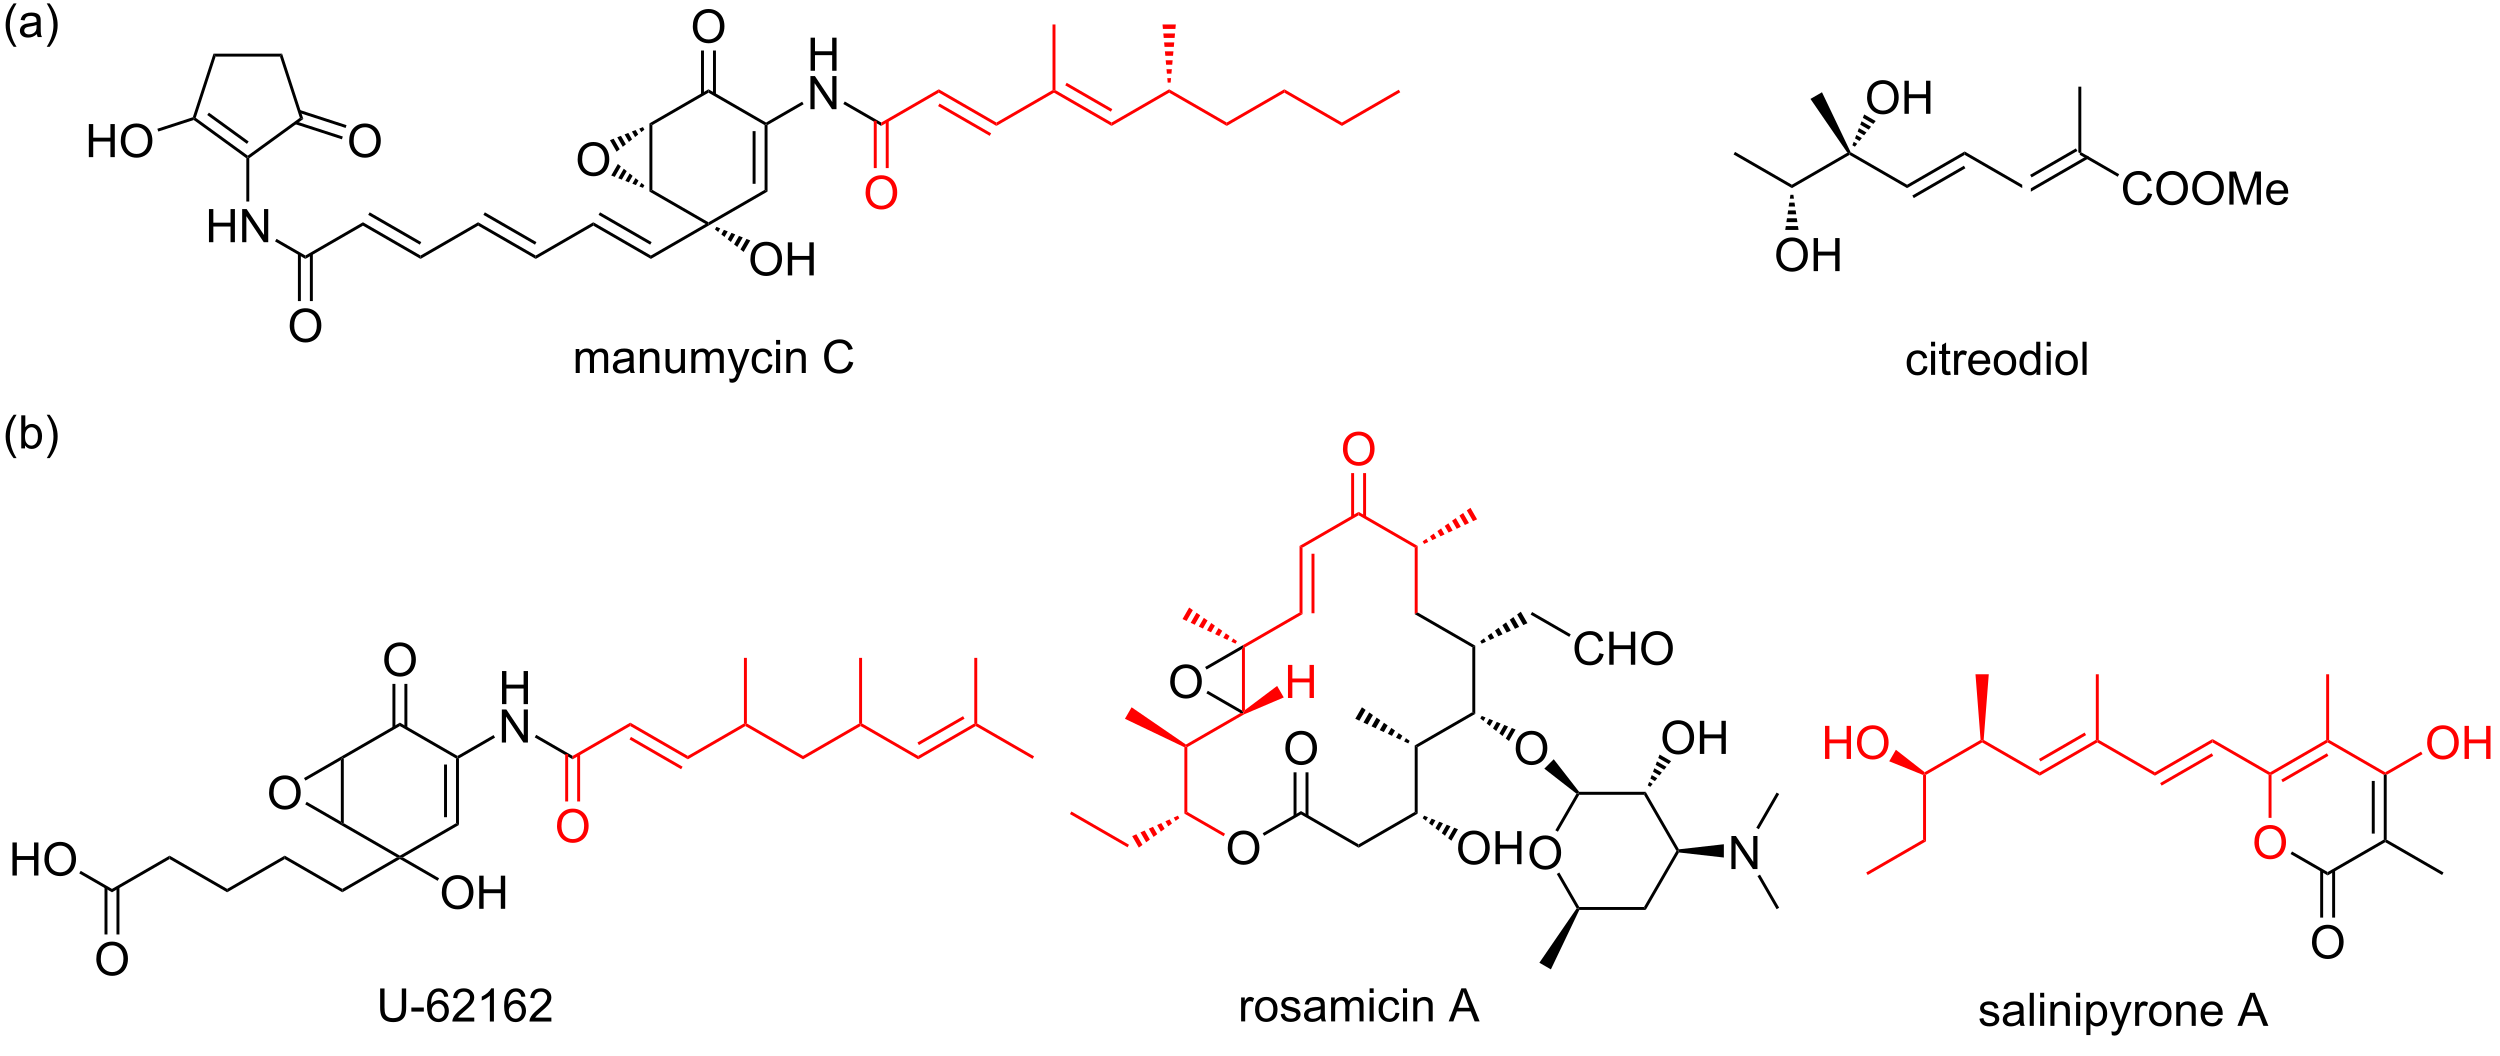 <?xml version="1.0" encoding="UTF-8"?>
<!DOCTYPE svg PUBLIC '-//W3C//DTD SVG 1.0//EN'
          'http://www.w3.org/TR/2001/REC-SVG-20010904/DTD/svg10.dtd'>
<svg stroke-dasharray="none" shape-rendering="auto" xmlns="http://www.w3.org/2000/svg" font-family="'Dialog'" text-rendering="auto" width="90" fill-opacity="1" color-interpolation="auto" color-rendering="auto" preserveAspectRatio="xMidYMid meet" font-size="12px" viewBox="0 0 90 38" fill="black" xmlns:xlink="http://www.w3.org/1999/xlink" stroke="black" image-rendering="auto" stroke-miterlimit="10" stroke-linecap="square" stroke-linejoin="miter" font-style="normal" stroke-width="1" height="38" stroke-dashoffset="0" font-weight="normal" stroke-opacity="1"
><!--Generated by the Batik Graphics2D SVG Generator--><defs id="genericDefs"
  /><g
  ><defs id="defs1"
    ><clipPath clipPathUnits="userSpaceOnUse" id="clipPath1"
      ><path d="M1.131 2.047 L445.507 2.047 L445.507 187.807 L1.131 187.807 L1.131 2.047 Z"
      /></clipPath
      ><clipPath clipPathUnits="userSpaceOnUse" id="clipPath2"
      ><path d="M-0.488 245.4 L-0.488 425.995 L431.533 425.995 L431.533 245.4 Z"
      /></clipPath
    ></defs
    ><g transform="scale(0.203,0.203) translate(-1.131,-2.047) matrix(1.029,0,0,1.029,1.633,-250.372)"
    ><path d="M349.512 278.344 L349.512 277.755 L359.223 272.148 L359.479 272.296 L359.479 272.59 ZM349.639 275.879 L357.535 271.32 L357.279 270.878 L349.384 275.437 Z" stroke="none" clip-path="url(#clipPath2)"
    /></g
    ><g transform="matrix(0.208,0,0,0.208,0.102,-51.123)"
    ><path d="M371.248 279.192 L372.006 279.382 Q371.769 280.317 371.149 280.809 Q370.53 281.299 369.636 281.299 Q368.709 281.299 368.129 280.921 Q367.55 280.543 367.246 279.83 Q366.944 279.114 366.944 278.293 Q366.944 277.398 367.285 276.734 Q367.629 276.067 368.259 275.721 Q368.889 275.374 369.647 275.374 Q370.506 275.374 371.092 275.812 Q371.678 276.249 371.91 277.043 L371.163 277.218 Q370.965 276.593 370.584 276.309 Q370.207 276.023 369.631 276.023 Q368.972 276.023 368.527 276.34 Q368.084 276.656 367.905 277.189 Q367.725 277.723 367.725 278.288 Q367.725 279.02 367.938 279.564 Q368.152 280.109 368.6 280.38 Q369.05 280.648 369.574 280.648 Q370.209 280.648 370.649 280.281 Q371.092 279.913 371.248 279.192 ZM372.711 278.411 Q372.711 276.984 373.476 276.179 Q374.242 275.372 375.453 275.372 Q376.245 275.372 376.88 275.752 Q377.518 276.13 377.851 276.807 Q378.187 277.484 378.187 278.343 Q378.187 279.215 377.836 279.903 Q377.484 280.59 376.838 280.945 Q376.195 281.299 375.448 281.299 Q374.64 281.299 374.002 280.908 Q373.367 280.515 373.039 279.84 Q372.711 279.163 372.711 278.411 ZM373.492 278.421 Q373.492 279.458 374.047 280.054 Q374.604 280.648 375.445 280.648 Q376.299 280.648 376.851 280.046 Q377.406 279.445 377.406 278.34 Q377.406 277.64 377.169 277.119 Q376.932 276.598 376.476 276.312 Q376.023 276.023 375.455 276.023 Q374.651 276.023 374.07 276.577 Q373.492 277.13 373.492 278.421 ZM378.933 278.411 Q378.933 276.984 379.699 276.179 Q380.465 275.372 381.675 275.372 Q382.467 275.372 383.103 275.752 Q383.741 276.13 384.074 276.807 Q384.41 277.484 384.41 278.343 Q384.41 279.215 384.058 279.903 Q383.707 280.59 383.061 280.945 Q382.418 281.299 381.67 281.299 Q380.863 281.299 380.225 280.908 Q379.59 280.515 379.261 279.84 Q378.933 279.163 378.933 278.411 ZM379.715 278.421 Q379.715 279.458 380.269 280.054 Q380.827 280.648 381.668 280.648 Q382.522 280.648 383.074 280.046 Q383.629 279.445 383.629 278.34 Q383.629 277.64 383.392 277.119 Q383.155 276.598 382.699 276.312 Q382.246 276.023 381.678 276.023 Q380.873 276.023 380.293 276.577 Q379.715 277.13 379.715 278.421 ZM385.362 281.2 L385.362 275.473 L386.502 275.473 L387.859 279.528 Q388.047 280.093 388.132 280.374 Q388.229 280.062 388.437 279.458 L389.807 275.473 L390.828 275.473 L390.828 281.2 L390.096 281.2 L390.096 276.406 L388.432 281.2 L387.75 281.2 L386.094 276.325 L386.094 281.2 L385.362 281.2 ZM394.799 279.864 L395.526 279.952 Q395.354 280.59 394.888 280.942 Q394.424 281.293 393.703 281.293 Q392.791 281.293 392.257 280.734 Q391.726 280.171 391.726 279.161 Q391.726 278.114 392.265 277.536 Q392.804 276.958 393.664 276.958 Q394.495 276.958 395.021 277.525 Q395.549 278.09 395.549 279.116 Q395.549 279.179 395.547 279.304 L392.453 279.304 Q392.492 279.989 392.838 280.353 Q393.187 280.715 393.705 280.715 Q394.094 280.715 394.367 280.512 Q394.64 280.309 394.799 279.864 ZM392.492 278.726 L394.807 278.726 Q394.76 278.202 394.541 277.942 Q394.205 277.536 393.672 277.536 Q393.187 277.536 392.856 277.861 Q392.526 278.184 392.492 278.726 Z" stroke="none" clip-path="url(#clipPath2)"
    /></g
    ><g transform="matrix(0.208,0,0,0.208,0.102,-51.123)"
    ><path d="M359.479 272.59 L359.479 272.296 L359.734 272.148 L366.293 275.935 L366.038 276.377 Z" stroke="none" clip-path="url(#clipPath2)"
    /></g
    ><g transform="matrix(0.208,0,0,0.208,0.102,-51.123)"
    ><path d="M359.734 272.148 L359.479 272.296 L359.223 272.148 L359.223 260.787 L359.734 260.787 Z" stroke="none" clip-path="url(#clipPath2)"
    /></g
    ><g transform="matrix(0.208,0,0,0.208,0.102,-51.123)"
    ><path d="M349.512 277.755 L349.512 278.344 L339.545 272.59 L339.545 272.001 Z" stroke="none" clip-path="url(#clipPath2)"
    /></g
    ><g transform="matrix(0.208,0,0,0.208,0.102,-51.123)"
    ><path d="M339.545 272.001 L339.545 272.59 L329.578 278.344 L329.578 277.755 ZM339.417 274.467 L330.486 279.623 L330.741 280.065 L339.673 274.909 Z" stroke="none" clip-path="url(#clipPath2)"
    /></g
    ><g transform="matrix(0.208,0,0,0.208,0.102,-51.123)"
    ><path d="M329.578 277.755 L329.578 278.344 L319.611 272.59 L319.611 272.296 L319.806 272.113 Z" stroke="none" clip-path="url(#clipPath2)"
    /></g
    ><g transform="matrix(0.208,0,0,0.208,0.102,-51.123)"
    ><path d="M319.246 272.212 L319.611 272.296 L319.611 272.59 L309.645 278.344 L309.645 277.755 Z" stroke="none" clip-path="url(#clipPath2)"
    /></g
    ><g transform="matrix(0.208,0,0,0.208,0.102,-51.123)"
    ><path d="M309.645 277.755 L309.645 278.344 L299.55 272.516 L299.805 272.075 Z" stroke="none" clip-path="url(#clipPath2)"
    /></g
    ><g transform="matrix(0.208,0,0,0.208,0.102,-51.123)"
    ><path d="M306.933 289.919 Q306.933 288.492 307.698 287.688 Q308.464 286.88 309.675 286.88 Q310.466 286.88 311.102 287.26 Q311.74 287.638 312.073 288.315 Q312.409 288.992 312.409 289.852 Q312.409 290.724 312.058 291.411 Q311.706 292.099 311.06 292.453 Q310.417 292.807 309.67 292.807 Q308.862 292.807 308.224 292.417 Q307.589 292.024 307.261 291.349 Q306.933 290.672 306.933 289.919 ZM307.714 289.93 Q307.714 290.966 308.269 291.563 Q308.826 292.156 309.667 292.156 Q310.521 292.156 311.073 291.555 Q311.628 290.953 311.628 289.849 Q311.628 289.149 311.391 288.628 Q311.154 288.107 310.698 287.82 Q310.245 287.531 309.677 287.531 Q308.873 287.531 308.292 288.086 Q307.714 288.638 307.714 289.93 ZM313.408 292.708 L313.408 286.982 L314.166 286.982 L314.166 289.333 L317.142 289.333 L317.142 286.982 L317.9 286.982 L317.9 292.708 L317.142 292.708 L317.142 290.008 L314.166 290.008 L314.166 292.708 L313.408 292.708 Z" stroke="none" clip-path="url(#clipPath2)"
    /></g
    ><g transform="matrix(0.208,0,0,0.208,0.102,-51.123)"
    ><path d="M309.9 279.495 L309.999 280.172 L309.29 280.172 L309.389 279.495 ZM310.099 280.849 L310.198 281.525 L309.091 281.525 L309.19 280.849 ZM310.298 282.202 L310.397 282.878 L308.892 282.878 L308.991 282.202 ZM310.497 283.555 L310.596 284.231 L308.693 284.231 L308.792 283.555 ZM310.696 284.908 L310.796 285.584 L308.494 285.584 L308.593 284.908 Z" stroke="none" clip-path="url(#clipPath2)"
    /></g
    ><g transform="matrix(0.208,0,0,0.208,0.102,-51.123)"
    ><path d="M319.806 272.113 L319.611 272.296 L319.246 272.212 L312.86 262.904 L314.854 261.753 Z" stroke="none" clip-path="url(#clipPath2)"
    /></g
    ><g transform="matrix(0.208,0,0,0.208,0.102,-51.123)"
    ><path d="M322.654 262.69 Q322.654 261.262 323.419 260.458 Q324.185 259.651 325.396 259.651 Q326.188 259.651 326.823 260.031 Q327.461 260.408 327.794 261.085 Q328.13 261.762 328.13 262.622 Q328.13 263.494 327.779 264.182 Q327.427 264.869 326.781 265.223 Q326.138 265.578 325.391 265.578 Q324.583 265.578 323.945 265.187 Q323.31 264.794 322.982 264.119 Q322.654 263.442 322.654 262.69 ZM323.435 262.7 Q323.435 263.736 323.99 264.333 Q324.547 264.926 325.388 264.926 Q326.242 264.926 326.794 264.325 Q327.349 263.723 327.349 262.619 Q327.349 261.919 327.112 261.398 Q326.875 260.877 326.419 260.591 Q325.966 260.301 325.399 260.301 Q324.594 260.301 324.013 260.856 Q323.435 261.408 323.435 262.7 ZM329.129 265.479 L329.129 259.752 L329.887 259.752 L329.887 262.104 L332.863 262.104 L332.863 259.752 L333.621 259.752 L333.621 265.479 L332.863 265.479 L332.863 262.778 L329.887 262.778 L329.887 265.479 L329.129 265.479 Z" stroke="none" clip-path="url(#clipPath2)"
    /></g
    ><g transform="matrix(0.208,0,0,0.208,0.102,-51.123)"
    ><path d="M320.113 270.916 L320.34 270.324 L320.954 270.679 L320.555 271.171 ZM320.567 269.732 L320.793 269.141 L321.753 269.694 L321.353 270.187 ZM321.02 268.549 L321.247 267.957 L322.551 268.71 L322.152 269.202 ZM321.474 267.365 L321.7 266.773 L323.349 267.725 L322.95 268.217 ZM321.927 266.182 L322.154 265.59 L324.147 266.741 L323.748 267.233 Z" stroke="none" clip-path="url(#clipPath2)"
    /></g
    ><g transform="matrix(0.208,0,0,0.208,0.102,-51.123)"
    ><path d="M332.431 309.139 L333.124 309.23 Q333.009 309.944 332.543 310.35 Q332.077 310.754 331.397 310.754 Q330.546 310.754 330.027 310.197 Q329.509 309.639 329.509 308.6 Q329.509 307.928 329.73 307.426 Q329.954 306.921 330.41 306.671 Q330.866 306.418 331.4 306.418 Q332.077 306.418 332.506 306.759 Q332.936 307.1 333.056 307.73 L332.374 307.835 Q332.275 307.418 332.027 307.207 Q331.78 306.996 331.428 306.996 Q330.897 306.996 330.564 307.376 Q330.233 307.756 330.233 308.582 Q330.233 309.418 330.553 309.798 Q330.874 310.176 331.389 310.176 Q331.803 310.176 332.079 309.923 Q332.358 309.668 332.431 309.139 ZM333.728 305.741 L333.728 304.933 L334.431 304.933 L334.431 305.741 L333.728 305.741 ZM333.728 310.66 L333.728 306.512 L334.431 306.512 L334.431 310.66 L333.728 310.66 ZM337.036 310.03 L337.138 310.652 Q336.841 310.715 336.607 310.715 Q336.224 310.715 336.013 310.595 Q335.802 310.473 335.716 310.275 Q335.63 310.077 335.63 309.444 L335.63 307.058 L335.115 307.058 L335.115 306.512 L335.63 306.512 L335.63 305.483 L336.331 305.061 L336.331 306.512 L337.036 306.512 L337.036 307.058 L336.331 307.058 L336.331 309.483 Q336.331 309.785 336.367 309.871 Q336.404 309.957 336.487 310.009 Q336.573 310.058 336.729 310.058 Q336.846 310.058 337.036 310.03 ZM337.717 310.66 L337.717 306.512 L338.35 306.512 L338.35 307.139 Q338.592 306.699 338.796 306.558 Q339.001 306.418 339.249 306.418 Q339.603 306.418 339.97 306.644 L339.728 307.296 Q339.47 307.144 339.212 307.144 Q338.983 307.144 338.798 307.283 Q338.616 307.421 338.538 307.668 Q338.421 308.043 338.421 308.488 L338.421 310.66 L337.717 310.66 ZM343.228 309.324 L343.954 309.413 Q343.782 310.051 343.316 310.402 Q342.853 310.754 342.131 310.754 Q341.22 310.754 340.686 310.194 Q340.155 309.631 340.155 308.621 Q340.155 307.574 340.694 306.996 Q341.233 306.418 342.092 306.418 Q342.923 306.418 343.449 306.986 Q343.978 307.551 343.978 308.577 Q343.978 308.639 343.975 308.764 L340.881 308.764 Q340.921 309.449 341.267 309.814 Q341.616 310.176 342.134 310.176 Q342.522 310.176 342.796 309.973 Q343.069 309.769 343.228 309.324 ZM340.921 308.186 L343.236 308.186 Q343.189 307.663 342.97 307.402 Q342.634 306.996 342.1 306.996 Q341.616 306.996 341.285 307.322 Q340.954 307.644 340.921 308.186 ZM344.575 308.585 Q344.575 307.433 345.216 306.879 Q345.752 306.418 346.521 306.418 Q347.377 306.418 347.919 306.978 Q348.463 307.538 348.463 308.527 Q348.463 309.327 348.221 309.788 Q347.982 310.246 347.523 310.501 Q347.065 310.754 346.521 310.754 Q345.651 310.754 345.112 310.197 Q344.575 309.637 344.575 308.585 ZM345.299 308.585 Q345.299 309.381 345.646 309.78 Q345.995 310.176 346.521 310.176 Q347.044 310.176 347.39 309.777 Q347.74 309.379 347.74 308.561 Q347.74 307.793 347.39 307.397 Q347.042 306.999 346.521 306.999 Q345.995 306.999 345.646 307.394 Q345.299 307.788 345.299 308.585 ZM351.978 310.66 L351.978 310.137 Q351.584 310.754 350.819 310.754 Q350.322 310.754 349.905 310.48 Q349.491 310.207 349.262 309.717 Q349.032 309.225 349.032 308.59 Q349.032 307.967 349.238 307.462 Q349.447 306.957 349.861 306.689 Q350.275 306.418 350.788 306.418 Q351.163 306.418 351.454 306.577 Q351.749 306.733 351.931 306.988 L351.931 304.933 L352.631 304.933 L352.631 310.66 L351.978 310.66 ZM349.756 308.59 Q349.756 309.387 350.092 309.783 Q350.428 310.176 350.884 310.176 Q351.345 310.176 351.668 309.798 Q351.991 309.421 351.991 308.647 Q351.991 307.796 351.663 307.397 Q351.334 306.999 350.853 306.999 Q350.384 306.999 350.069 307.381 Q349.756 307.764 349.756 308.59 ZM353.74 305.741 L353.74 304.933 L354.443 304.933 L354.443 305.741 L353.74 305.741 ZM353.74 310.66 L353.74 306.512 L354.443 306.512 L354.443 310.66 L353.74 310.66 ZM355.251 308.585 Q355.251 307.433 355.892 306.879 Q356.428 306.418 357.197 306.418 Q358.053 306.418 358.595 306.978 Q359.139 307.538 359.139 308.527 Q359.139 309.327 358.897 309.788 Q358.657 310.246 358.199 310.501 Q357.741 310.754 357.197 310.754 Q356.327 310.754 355.788 310.197 Q355.251 309.637 355.251 308.585 ZM355.975 308.585 Q355.975 309.381 356.322 309.78 Q356.671 310.176 357.197 310.176 Q357.72 310.176 358.066 309.777 Q358.415 309.379 358.415 308.561 Q358.415 307.793 358.066 307.397 Q357.717 306.999 357.197 306.999 Q356.671 306.999 356.322 307.394 Q355.975 307.788 355.975 308.585 ZM359.948 310.66 L359.948 304.933 L360.651 304.933 L360.651 310.66 L359.948 310.66 Z" stroke="none" clip-path="url(#clipPath2)"
    /></g
    ><g transform="matrix(0.208,0,0,0.208,0.102,-51.123)"
    ><path d="M58.502 377.348 L58.757 376.906 L59.012 377.053 L59.012 388.267 L58.757 388.415 L58.502 387.973 Z" stroke="none" clip-path="url(#clipPath2)"
    /></g
    ><g transform="matrix(0.208,0,0,0.208,0.102,-51.123)"
    ><path d="M58.629 388.636 L58.757 388.415 L59.012 388.267 L68.723 393.875 L68.723 394.169 L68.213 394.169 Z" stroke="none" clip-path="url(#clipPath2)"
    /></g
    ><g transform="matrix(0.208,0,0,0.208,0.102,-51.123)"
    ><path d="M69.234 394.169 L68.723 394.169 L68.723 393.875 L78.435 388.267 L78.945 388.562 Z" stroke="none" clip-path="url(#clipPath2)"
    /></g
    ><g transform="matrix(0.208,0,0,0.208,0.102,-51.123)"
    ><path d="M78.945 388.562 L78.435 388.267 L78.435 377.053 L78.69 376.906 L78.945 377.053 ZM76.874 387.219 L76.874 378.102 L76.364 378.102 L76.364 387.219 Z" stroke="none" clip-path="url(#clipPath2)"
    /></g
    ><g transform="matrix(0.208,0,0,0.208,0.102,-51.123)"
    ><path d="M78.69 376.612 L78.69 376.906 L78.435 377.053 L68.723 371.446 L68.723 370.857 Z" stroke="none" clip-path="url(#clipPath2)"
    /></g
    ><g transform="matrix(0.208,0,0,0.208,0.102,-51.123)"
    ><path d="M68.723 370.857 L68.723 371.446 L59.012 377.053 L58.757 376.906 L58.629 376.685 Z" stroke="none" clip-path="url(#clipPath2)"
    /></g
    ><g transform="matrix(0.208,0,0,0.208,0.102,-51.123)"
    ><path d="M66.011 360.004 Q66.011 358.577 66.777 357.772 Q67.543 356.965 68.754 356.965 Q69.545 356.965 70.181 357.345 Q70.819 357.723 71.152 358.4 Q71.488 359.077 71.488 359.936 Q71.488 360.809 71.136 361.496 Q70.785 362.184 70.139 362.538 Q69.496 362.892 68.748 362.892 Q67.941 362.892 67.303 362.502 Q66.668 362.108 66.34 361.434 Q66.011 360.757 66.011 360.004 ZM66.793 360.015 Q66.793 361.051 67.347 361.647 Q67.905 362.241 68.746 362.241 Q69.6 362.241 70.152 361.64 Q70.707 361.038 70.707 359.934 Q70.707 359.233 70.47 358.712 Q70.233 358.192 69.777 357.905 Q69.324 357.616 68.756 357.616 Q67.951 357.616 67.371 358.171 Q66.793 358.723 66.793 360.015 Z" stroke="none" clip-path="url(#clipPath2)"
    /></g
    ><g transform="matrix(0.208,0,0,0.208,0.102,-51.123)"
    ><path d="M70.014 371.75 L70.014 364.149 L69.504 364.149 L69.504 371.75 ZM67.943 371.75 L67.943 364.149 L67.433 364.149 L67.433 371.75 Z" stroke="none" clip-path="url(#clipPath2)"
    /></g
    ><g transform="matrix(0.208,0,0,0.208,0.102,-51.123)"
    ><path d="M68.213 394.169 L68.723 394.169 L68.723 394.464 L58.757 400.218 L58.757 399.629 Z" stroke="none" clip-path="url(#clipPath2)"
    /></g
    ><g transform="matrix(0.208,0,0,0.208,0.102,-51.123)"
    ><path d="M75.978 400.284 Q75.978 398.857 76.744 398.053 Q77.51 397.245 78.72 397.245 Q79.512 397.245 80.147 397.626 Q80.785 398.003 81.119 398.68 Q81.455 399.357 81.455 400.217 Q81.455 401.089 81.103 401.777 Q80.752 402.464 80.106 402.818 Q79.463 403.173 78.715 403.173 Q77.908 403.173 77.27 402.782 Q76.635 402.389 76.306 401.714 Q75.978 401.037 75.978 400.284 ZM76.76 400.295 Q76.76 401.331 77.314 401.928 Q77.871 402.521 78.713 402.521 Q79.567 402.521 80.119 401.92 Q80.674 401.318 80.674 400.214 Q80.674 399.514 80.437 398.993 Q80.2 398.472 79.744 398.185 Q79.291 397.896 78.723 397.896 Q77.918 397.896 77.338 398.451 Q76.76 399.003 76.76 400.295 ZM82.454 403.074 L82.454 397.347 L83.211 397.347 L83.211 399.699 L86.188 399.699 L86.188 397.347 L86.946 397.347 L86.946 403.074 L86.188 403.074 L86.188 400.373 L83.211 400.373 L83.211 403.074 L82.454 403.074 Z" stroke="none" clip-path="url(#clipPath2)"
    /></g
    ><g transform="matrix(0.208,0,0,0.208,0.102,-51.123)"
    ><path d="M68.723 394.464 L68.723 394.169 L69.234 394.169 L75.51 397.793 L75.255 398.235 Z" stroke="none" clip-path="url(#clipPath2)"
    /></g
    ><g transform="matrix(0.208,0,0,0.208,0.102,-51.123)"
    ><path d="M86.398 367.652 L86.398 361.925 L87.155 361.925 L87.155 364.277 L90.132 364.277 L90.132 361.925 L90.89 361.925 L90.89 367.652 L90.132 367.652 L90.132 364.951 L87.155 364.951 L87.155 367.652 L86.398 367.652 Z" stroke="none" clip-path="url(#clipPath2)"
    /></g
    ><g transform="matrix(0.208,0,0,0.208,0.102,-51.123)"
    ><path d="M86.366 374.302 L86.366 368.575 L87.145 368.575 L90.153 373.07 L90.153 368.575 L90.879 368.575 L90.879 374.302 L90.101 374.302 L87.093 369.802 L87.093 374.302 L86.366 374.302 Z" stroke="none" clip-path="url(#clipPath2)"
    /></g
    ><g transform="matrix(0.208,0,0,0.208,0.102,-51.123)"
    ><path d="M78.945 377.053 L78.69 376.906 L78.69 376.612 L84.935 373.006 L85.19 373.448 Z" stroke="none" clip-path="url(#clipPath2)"
    /></g
    ><g transform="matrix(0.208,0,0,0.208,0.102,-51.123)"
    ><path d="M92.058 373.41 L92.314 372.968 L98.624 376.612 L98.624 377.201 Z" stroke="none" clip-path="url(#clipPath2)"
    /></g
    ><g fill="red" transform="matrix(0.208,0,0,0.208,0.102,-51.123)" stroke="red"
    ><path d="M98.624 377.201 L98.624 376.612 L108.591 370.857 L108.591 371.446 Z" stroke="none" clip-path="url(#clipPath2)"
    /></g
    ><g fill="red" transform="matrix(0.208,0,0,0.208,0.102,-51.123)" stroke="red"
    ><path d="M95.912 388.776 Q95.912 387.349 96.677 386.544 Q97.443 385.737 98.654 385.737 Q99.446 385.737 100.081 386.117 Q100.719 386.495 101.052 387.172 Q101.388 387.849 101.388 388.708 Q101.388 389.58 101.037 390.268 Q100.685 390.955 100.039 391.31 Q99.396 391.664 98.649 391.664 Q97.841 391.664 97.204 391.273 Q96.568 390.88 96.24 390.205 Q95.912 389.528 95.912 388.776 ZM96.693 388.786 Q96.693 389.823 97.248 390.419 Q97.805 391.013 98.646 391.013 Q99.5 391.013 100.052 390.411 Q100.607 389.81 100.607 388.705 Q100.607 388.005 100.37 387.484 Q100.133 386.963 99.677 386.677 Q99.224 386.388 98.657 386.388 Q97.852 386.388 97.271 386.942 Q96.693 387.495 96.693 388.786 Z" stroke="none" clip-path="url(#clipPath2)"
    /></g
    ><g fill="red" transform="matrix(0.208,0,0,0.208,0.102,-51.123)" stroke="red"
    ><path d="M97.333 376.308 L97.333 384.499 L97.843 384.499 L97.843 376.308 ZM99.404 376.308 L99.404 384.499 L99.915 384.499 L99.915 376.308 Z" stroke="none" clip-path="url(#clipPath2)"
    /></g
    ><g fill="red" transform="matrix(0.208,0,0,0.208,0.102,-51.123)" stroke="red"
    ><path d="M108.591 371.446 L108.591 370.857 L118.557 376.612 L118.557 377.201 ZM108.463 373.765 L117.394 378.921 L117.649 378.479 L108.718 373.323 Z" stroke="none" clip-path="url(#clipPath2)"
    /></g
    ><g fill="red" transform="matrix(0.208,0,0,0.208,0.102,-51.123)" stroke="red"
    ><path d="M118.557 377.201 L118.557 376.612 L128.269 371.005 L128.524 371.152 L128.524 371.446 Z" stroke="none" clip-path="url(#clipPath2)"
    /></g
    ><g fill="red" transform="matrix(0.208,0,0,0.208,0.102,-51.123)" stroke="red"
    ><path d="M128.524 371.446 L128.524 371.152 L128.779 371.005 L138.491 376.612 L138.491 377.201 Z" stroke="none" clip-path="url(#clipPath2)"
    /></g
    ><g fill="red" transform="matrix(0.208,0,0,0.208,0.102,-51.123)" stroke="red"
    ><path d="M128.779 371.005 L128.524 371.152 L128.269 371.005 L128.269 359.643 L128.779 359.643 Z" stroke="none" clip-path="url(#clipPath2)"
    /></g
    ><g fill="red" transform="matrix(0.208,0,0,0.208,0.102,-51.123)" stroke="red"
    ><path d="M138.491 377.201 L138.491 376.612 L148.203 371.005 L148.458 371.152 L148.458 371.446 Z" stroke="none" clip-path="url(#clipPath2)"
    /></g
    ><g fill="red" transform="matrix(0.208,0,0,0.208,0.102,-51.123)" stroke="red"
    ><path d="M148.458 371.446 L148.458 371.152 L148.713 371.005 L158.424 376.612 L158.424 377.201 Z" stroke="none" clip-path="url(#clipPath2)"
    /></g
    ><g fill="red" transform="matrix(0.208,0,0,0.208,0.102,-51.123)" stroke="red"
    ><path d="M158.424 377.201 L158.424 376.612 L168.136 371.005 L168.391 371.152 L168.391 371.446 ZM158.552 374.735 L166.447 370.177 L166.192 369.735 L158.297 374.293 Z" stroke="none" clip-path="url(#clipPath2)"
    /></g
    ><g fill="red" transform="matrix(0.208,0,0,0.208,0.102,-51.123)" stroke="red"
    ><path d="M168.391 371.446 L168.391 371.152 L168.646 371.005 L178.486 376.685 L178.231 377.127 Z" stroke="none" clip-path="url(#clipPath2)"
    /></g
    ><g fill="red" transform="matrix(0.208,0,0,0.208,0.102,-51.123)" stroke="red"
    ><path d="M148.713 371.005 L148.458 371.152 L148.203 371.005 L148.203 359.643 L148.713 359.643 Z" stroke="none" clip-path="url(#clipPath2)"
    /></g
    ><g transform="matrix(0.208,0,0,0.208,0.102,-51.123)"
    ><path d="M58.757 399.629 L58.757 400.218 L48.79 394.464 L48.79 393.875 Z" stroke="none" clip-path="url(#clipPath2)"
    /></g
    ><g transform="matrix(0.208,0,0,0.208,0.102,-51.123)"
    ><path d="M48.79 393.875 L48.79 394.464 L38.823 400.218 L38.823 399.629 Z" stroke="none" clip-path="url(#clipPath2)"
    /></g
    ><g transform="matrix(0.208,0,0,0.208,0.102,-51.123)"
    ><path d="M38.823 399.629 L38.823 400.218 L28.856 394.464 L28.856 393.875 Z" stroke="none" clip-path="url(#clipPath2)"
    /></g
    ><g transform="matrix(0.208,0,0,0.208,0.102,-51.123)"
    ><path d="M28.856 393.875 L28.856 394.464 L18.89 400.218 L18.89 399.629 Z" stroke="none" clip-path="url(#clipPath2)"
    /></g
    ><g transform="matrix(0.208,0,0,0.208,0.102,-51.123)"
    ><path d="M1.667 397.319 L1.667 391.593 L2.425 391.593 L2.425 393.944 L5.402 393.944 L5.402 391.593 L6.159 391.593 L6.159 397.319 L5.402 397.319 L5.402 394.619 L2.425 394.619 L2.425 397.319 L1.667 397.319 ZM7.192 394.53 Q7.192 393.103 7.958 392.298 Q8.723 391.491 9.934 391.491 Q10.726 391.491 11.361 391.871 Q11.999 392.249 12.333 392.926 Q12.668 393.603 12.668 394.462 Q12.668 395.335 12.317 396.022 Q11.965 396.71 11.32 397.064 Q10.676 397.418 9.929 397.418 Q9.122 397.418 8.484 397.028 Q7.848 396.634 7.52 395.96 Q7.192 395.283 7.192 394.53 ZM7.973 394.541 Q7.973 395.577 8.528 396.173 Q9.085 396.767 9.926 396.767 Q10.78 396.767 11.333 396.166 Q11.887 395.564 11.887 394.46 Q11.887 393.759 11.65 393.238 Q11.413 392.718 10.958 392.431 Q10.505 392.142 9.937 392.142 Q9.132 392.142 8.551 392.697 Q7.973 393.249 7.973 394.541 Z" stroke="none" clip-path="url(#clipPath2)"
    /></g
    ><g transform="matrix(0.208,0,0,0.208,0.102,-51.123)"
    ><path d="M18.89 399.629 L18.89 400.218 L13.226 396.949 L13.482 396.507 Z" stroke="none" clip-path="url(#clipPath2)"
    /></g
    ><g transform="matrix(0.208,0,0,0.208,0.102,-51.123)"
    ><path d="M46.078 383.021 Q46.078 381.594 46.843 380.79 Q47.609 379.982 48.82 379.982 Q49.612 379.982 50.247 380.363 Q50.885 380.74 51.218 381.417 Q51.554 382.094 51.554 382.954 Q51.554 383.826 51.203 384.514 Q50.851 385.201 50.205 385.555 Q49.562 385.909 48.815 385.909 Q48.008 385.909 47.37 385.519 Q46.734 385.126 46.406 384.451 Q46.078 383.774 46.078 383.021 ZM46.859 383.032 Q46.859 384.068 47.414 384.665 Q47.971 385.258 48.812 385.258 Q49.666 385.258 50.218 384.657 Q50.773 384.055 50.773 382.951 Q50.773 382.251 50.536 381.73 Q50.299 381.209 49.843 380.923 Q49.39 380.633 48.823 380.633 Q48.018 380.633 47.437 381.188 Q46.859 381.74 46.859 383.032 Z" stroke="none" clip-path="url(#clipPath2)"
    /></g
    ><g transform="matrix(0.208,0,0,0.208,0.102,-51.123)"
    ><path d="M58.629 376.685 L58.757 376.906 L58.502 377.348 L52.375 380.885 L52.12 380.443 Z" stroke="none" clip-path="url(#clipPath2)"
    /></g
    ><g transform="matrix(0.208,0,0,0.208,0.102,-51.123)"
    ><path d="M58.502 387.973 L58.757 388.415 L58.629 388.636 L52.338 385.004 L52.593 384.562 Z" stroke="none" clip-path="url(#clipPath2)"
    /></g
    ><g transform="matrix(0.208,0,0,0.208,0.102,-51.123)"
    ><path d="M69.049 416.861 L69.806 416.861 L69.806 420.169 Q69.806 421.033 69.611 421.541 Q69.416 422.049 68.905 422.369 Q68.398 422.687 67.569 422.687 Q66.765 422.687 66.252 422.408 Q65.741 422.13 65.523 421.606 Q65.304 421.08 65.304 420.169 L65.304 416.861 L66.062 416.861 L66.062 420.166 Q66.062 420.911 66.2 421.265 Q66.338 421.619 66.676 421.812 Q67.015 422.002 67.502 422.002 Q68.338 422.002 68.692 421.625 Q69.049 421.244 69.049 420.166 L69.049 416.861 ZM70.706 420.869 L70.706 420.161 L72.865 420.161 L72.865 420.869 L70.706 420.869 ZM77.097 418.262 L76.396 418.317 Q76.302 417.903 76.131 417.716 Q75.847 417.416 75.427 417.416 Q75.092 417.416 74.839 417.604 Q74.506 417.846 74.313 418.312 Q74.123 418.776 74.115 419.635 Q74.37 419.247 74.737 419.059 Q75.105 418.872 75.506 418.872 Q76.209 418.872 76.704 419.39 Q77.198 419.908 77.198 420.729 Q77.198 421.268 76.964 421.731 Q76.732 422.192 76.326 422.44 Q75.92 422.687 75.404 422.687 Q74.526 422.687 73.972 422.041 Q73.417 421.393 73.417 419.908 Q73.417 418.247 74.029 417.494 Q74.566 416.838 75.472 416.838 Q76.146 416.838 76.579 417.218 Q77.011 417.596 77.097 418.262 ZM74.224 420.731 Q74.224 421.096 74.378 421.429 Q74.534 421.76 74.81 421.934 Q75.089 422.106 75.394 422.106 Q75.839 422.106 76.159 421.747 Q76.48 421.387 76.48 420.77 Q76.48 420.176 76.162 419.835 Q75.847 419.494 75.365 419.494 Q74.888 419.494 74.555 419.835 Q74.224 420.176 74.224 420.731 ZM81.593 421.911 L81.593 422.588 L77.806 422.588 Q77.799 422.333 77.89 422.098 Q78.033 421.713 78.351 421.338 Q78.671 420.963 79.273 420.471 Q80.205 419.705 80.533 419.257 Q80.861 418.809 80.861 418.411 Q80.861 417.994 80.562 417.708 Q80.265 417.419 79.783 417.419 Q79.275 417.419 78.971 417.723 Q78.666 418.028 78.663 418.567 L77.939 418.494 Q78.015 417.684 78.499 417.262 Q78.984 416.838 79.799 416.838 Q80.624 416.838 81.103 417.296 Q81.585 417.752 81.585 418.426 Q81.585 418.77 81.444 419.104 Q81.304 419.434 80.976 419.801 Q80.65 420.169 79.892 420.809 Q79.26 421.341 79.08 421.531 Q78.9 421.721 78.783 421.911 L81.593 421.911 ZM84.995 422.588 L84.292 422.588 L84.292 418.106 Q84.037 418.348 83.625 418.591 Q83.214 418.833 82.886 418.955 L82.886 418.276 Q83.474 417.997 83.915 417.604 Q84.357 417.208 84.542 416.838 L84.995 416.838 L84.995 422.588 ZM90.444 418.262 L89.744 418.317 Q89.65 417.903 89.478 417.716 Q89.194 417.416 88.775 417.416 Q88.439 417.416 88.187 417.604 Q87.853 417.846 87.661 418.312 Q87.471 418.776 87.463 419.635 Q87.718 419.247 88.085 419.059 Q88.452 418.872 88.853 418.872 Q89.556 418.872 90.051 419.39 Q90.546 419.908 90.546 420.729 Q90.546 421.268 90.312 421.731 Q90.08 422.192 89.674 422.44 Q89.267 422.687 88.752 422.687 Q87.874 422.687 87.319 422.041 Q86.765 421.393 86.765 419.908 Q86.765 418.247 87.377 417.494 Q87.913 416.838 88.819 416.838 Q89.494 416.838 89.926 417.218 Q90.359 417.596 90.444 418.262 ZM87.572 420.731 Q87.572 421.096 87.726 421.429 Q87.882 421.76 88.158 421.934 Q88.437 422.106 88.741 422.106 Q89.187 422.106 89.507 421.747 Q89.827 421.387 89.827 420.77 Q89.827 420.176 89.51 419.835 Q89.194 419.494 88.713 419.494 Q88.236 419.494 87.903 419.835 Q87.572 420.176 87.572 420.731 ZM94.941 421.911 L94.941 422.588 L91.154 422.588 Q91.146 422.333 91.237 422.098 Q91.381 421.713 91.698 421.338 Q92.019 420.963 92.62 420.471 Q93.552 419.705 93.881 419.257 Q94.209 418.809 94.209 418.411 Q94.209 417.994 93.909 417.708 Q93.612 417.419 93.131 417.419 Q92.623 417.419 92.318 417.723 Q92.013 418.028 92.011 418.567 L91.287 418.494 Q91.362 417.684 91.847 417.262 Q92.331 416.838 93.146 416.838 Q93.972 416.838 94.451 417.296 Q94.933 417.752 94.933 418.426 Q94.933 418.77 94.792 419.104 Q94.651 419.434 94.323 419.801 Q93.998 420.169 93.24 420.809 Q92.607 421.341 92.427 421.531 Q92.248 421.721 92.131 421.911 L94.941 421.911 Z" stroke="none" clip-path="url(#clipPath2)"
    /></g
    ><g transform="matrix(0.208,0,0,0.208,0.102,-51.123)"
    ><path d="M16.177 411.793 Q16.177 410.366 16.943 409.561 Q17.709 408.754 18.92 408.754 Q19.711 408.754 20.347 409.134 Q20.985 409.512 21.318 410.189 Q21.654 410.866 21.654 411.725 Q21.654 412.598 21.302 413.285 Q20.951 413.973 20.305 414.327 Q19.662 414.681 18.914 414.681 Q18.107 414.681 17.469 414.291 Q16.834 413.897 16.506 413.223 Q16.177 412.546 16.177 411.793 ZM16.959 411.804 Q16.959 412.84 17.513 413.436 Q18.071 414.03 18.912 414.03 Q19.766 414.03 20.318 413.429 Q20.873 412.827 20.873 411.723 Q20.873 411.022 20.636 410.502 Q20.399 409.981 19.943 409.694 Q19.49 409.405 18.922 409.405 Q18.117 409.405 17.537 409.96 Q16.959 410.512 16.959 411.804 Z" stroke="none" clip-path="url(#clipPath2)"
    /></g
    ><g transform="matrix(0.208,0,0,0.208,0.102,-51.123)"
    ><path d="M17.599 399.325 L17.599 407.517 L18.109 407.517 L18.109 399.325 ZM19.67 399.325 L19.67 407.517 L20.18 407.517 L20.18 399.325 Z" stroke="none" clip-path="url(#clipPath2)"
    /></g
    ><g fill="red" transform="matrix(0.208,0,0,0.208,0.102,-51.123)" stroke="red"
    ><path d="M168.646 371.005 L168.391 371.152 L168.136 371.005 L168.136 359.643 L168.646 359.643 Z" stroke="none" clip-path="url(#clipPath2)"
    /></g
    ><g fill="red" transform="matrix(0.208,0,0,0.208,0.102,-51.123)" stroke="red"
    ><path d="M244.365 340.57 L244.875 340.275 L244.875 351.784 L244.365 352.078 Z" stroke="none" clip-path="url(#clipPath2)"
    /></g
    ><g fill="red" transform="matrix(0.208,0,0,0.208,0.102,-51.123)" stroke="red"
    ><path d="M244.875 340.275 L244.365 340.57 L234.654 334.963 L234.654 334.373 Z" stroke="none" clip-path="url(#clipPath2)"
    /></g
    ><g fill="red" transform="matrix(0.208,0,0,0.208,0.102,-51.123)" stroke="red"
    ><path d="M234.654 334.373 L234.654 334.963 L224.942 340.57 L224.431 340.275 Z" stroke="none" clip-path="url(#clipPath2)"
    /></g
    ><g fill="red" transform="matrix(0.208,0,0,0.208,0.102,-51.123)" stroke="red"
    ><path d="M231.941 323.52 Q231.941 322.093 232.707 321.288 Q233.473 320.481 234.684 320.481 Q235.475 320.481 236.111 320.861 Q236.749 321.239 237.082 321.916 Q237.418 322.593 237.418 323.453 Q237.418 324.325 237.066 325.012 Q236.715 325.7 236.069 326.054 Q235.426 326.408 234.679 326.408 Q233.871 326.408 233.233 326.018 Q232.598 325.625 232.27 324.95 Q231.941 324.273 231.941 323.52 ZM232.723 323.531 Q232.723 324.567 233.278 325.163 Q233.835 325.757 234.676 325.757 Q235.53 325.757 236.082 325.156 Q236.637 324.554 236.637 323.45 Q236.637 322.75 236.4 322.229 Q236.163 321.708 235.707 321.421 Q235.254 321.132 234.686 321.132 Q233.882 321.132 233.301 321.687 Q232.723 322.239 232.723 323.531 Z" stroke="none" clip-path="url(#clipPath2)"
    /></g
    ><g fill="red" transform="matrix(0.208,0,0,0.208,0.102,-51.123)" stroke="red"
    ><path d="M235.944 335.266 L235.944 327.666 L235.434 327.666 L235.434 335.266 ZM233.873 335.266 L233.873 327.666 L233.363 327.666 L233.363 335.266 Z" stroke="none" clip-path="url(#clipPath2)"
    /></g
    ><g fill="red" transform="matrix(0.208,0,0,0.208,0.102,-51.123)" stroke="red"
    ><path d="M224.431 340.275 L224.942 340.57 L224.942 352.078 L224.431 351.784 ZM226.503 341.618 L226.503 351.931 L227.013 351.931 L227.013 341.618 Z" stroke="none" clip-path="url(#clipPath2)"
    /></g
    ><g fill="red" transform="matrix(0.208,0,0,0.208,0.102,-51.123)" stroke="red"
    ><path d="M224.431 351.784 L224.942 352.078 L214.975 357.833 L214.72 357.685 L214.592 357.464 Z" stroke="none" clip-path="url(#clipPath2)"
    /></g
    ><g transform="matrix(0.208,0,0,0.208,0.102,-51.123)"
    ><path d="M244.365 352.078 L244.875 351.784 L254.842 357.538 L254.332 357.833 Z" stroke="none" clip-path="url(#clipPath2)"
    /></g
    ><g transform="matrix(0.208,0,0,0.208,0.102,-51.123)"
    ><path d="M254.332 357.833 L254.842 357.538 L254.842 369.341 L254.332 369.047 Z" stroke="none" clip-path="url(#clipPath2)"
    /></g
    ><g transform="matrix(0.208,0,0,0.208,0.102,-51.123)"
    ><path d="M254.332 369.047 L254.842 369.341 L244.875 375.096 L244.365 374.801 Z" stroke="none" clip-path="url(#clipPath2)"
    /></g
    ><g transform="matrix(0.208,0,0,0.208,0.102,-51.123)"
    ><path d="M244.365 374.801 L244.875 375.096 L244.875 386.604 L244.365 386.31 Z" stroke="none" clip-path="url(#clipPath2)"
    /></g
    ><g transform="matrix(0.208,0,0,0.208,0.102,-51.123)"
    ><path d="M244.365 386.31 L244.875 386.604 L234.654 392.506 L234.654 391.917 Z" stroke="none" clip-path="url(#clipPath2)"
    /></g
    ><g transform="matrix(0.208,0,0,0.208,0.102,-51.123)"
    ><path d="M234.654 391.917 L234.654 392.506 L224.687 386.752 L224.687 386.162 Z" stroke="none" clip-path="url(#clipPath2)"
    /></g
    ><g transform="matrix(0.208,0,0,0.208,0.102,-51.123)"
    ><path d="M221.975 375.309 Q221.975 373.882 222.74 373.077 Q223.506 372.27 224.717 372.27 Q225.509 372.27 226.144 372.651 Q226.782 373.028 227.115 373.705 Q227.451 374.382 227.451 375.242 Q227.451 376.114 227.1 376.801 Q226.748 377.489 226.102 377.843 Q225.459 378.197 224.712 378.197 Q223.904 378.197 223.266 377.807 Q222.631 377.413 222.303 376.739 Q221.975 376.062 221.975 375.309 ZM222.756 375.32 Q222.756 376.356 223.311 376.952 Q223.868 377.546 224.709 377.546 Q225.563 377.546 226.115 376.945 Q226.67 376.343 226.67 375.239 Q226.67 374.538 226.433 374.018 Q226.196 373.497 225.74 373.21 Q225.287 372.921 224.72 372.921 Q223.915 372.921 223.334 373.476 Q222.756 374.028 222.756 375.32 Z" stroke="none" clip-path="url(#clipPath2)"
    /></g
    ><g transform="matrix(0.208,0,0,0.208,0.102,-51.123)"
    ><path d="M225.978 387.055 L225.978 379.454 L225.467 379.454 L225.467 387.055 ZM223.906 387.055 L223.906 379.454 L223.396 379.454 L223.396 387.055 Z" stroke="none" clip-path="url(#clipPath2)"
    /></g
    ><g transform="matrix(0.208,0,0,0.208,0.102,-51.123)"
    ><path d="M212.008 392.572 Q212.008 391.145 212.774 390.341 Q213.539 389.533 214.75 389.533 Q215.542 389.533 216.177 389.913 Q216.815 390.291 217.149 390.968 Q217.484 391.645 217.484 392.505 Q217.484 393.377 217.133 394.065 Q216.781 394.752 216.136 395.106 Q215.492 395.46 214.745 395.46 Q213.938 395.46 213.3 395.07 Q212.664 394.676 212.336 394.002 Q212.008 393.325 212.008 392.572 ZM212.789 392.583 Q212.789 393.619 213.344 394.216 Q213.901 394.809 214.742 394.809 Q215.596 394.809 216.149 394.208 Q216.703 393.606 216.703 392.502 Q216.703 391.801 216.466 391.281 Q216.229 390.76 215.774 390.473 Q215.32 390.184 214.753 390.184 Q213.948 390.184 213.367 390.739 Q212.789 391.291 212.789 392.583 Z" stroke="none" clip-path="url(#clipPath2)"
    /></g
    ><g transform="matrix(0.208,0,0,0.208,0.102,-51.123)"
    ><path d="M224.687 386.162 L224.687 386.752 L218.305 390.436 L218.05 389.994 Z" stroke="none" clip-path="url(#clipPath2)"
    /></g
    ><g fill="red" transform="matrix(0.208,0,0,0.208,0.102,-51.123)" stroke="red"
    ><path d="M214.465 358.127 L214.72 357.685 L214.975 357.833 L214.975 368.686 L214.72 369.194 L214.465 368.752 Z" stroke="none" clip-path="url(#clipPath2)"
    /></g
    ><g fill="red" transform="matrix(0.208,0,0,0.208,0.102,-51.123)" stroke="red"
    ><path d="M214.21 369.194 L214.72 369.194 L214.847 369.415 L205.008 375.096 L204.753 374.948 L204.764 374.647 Z" stroke="none" clip-path="url(#clipPath2)"
    /></g
    ><g fill="red" transform="matrix(0.208,0,0,0.208,0.102,-51.123)" stroke="red"
    ><path d="M204.498 375.108 L204.753 374.948 L205.008 375.096 L205.008 386.31 L204.498 386.604 Z" stroke="none" clip-path="url(#clipPath2)"
    /></g
    ><g fill="red" transform="matrix(0.208,0,0,0.208,0.102,-51.123)" stroke="red"
    ><path d="M204.498 386.604 L205.008 386.31 L211.54 390.081 L211.284 390.522 Z" stroke="none" clip-path="url(#clipPath2)"
    /></g
    ><g fill="red" transform="matrix(0.208,0,0,0.208,0.102,-51.123)" stroke="red"
    ><path d="M245.745 339.479 L246.381 339.032 L246.705 339.593 L246 339.921 ZM247.017 338.585 L247.652 338.139 L248.114 338.938 L247.409 339.266 ZM248.288 337.692 L248.924 337.245 L249.524 338.284 L248.819 338.611 ZM249.56 336.798 L250.196 336.352 L250.934 337.629 L250.229 337.956 ZM250.832 335.905 L251.468 335.458 L252.343 336.974 L251.638 337.302 ZM252.104 335.012 L252.74 334.565 L253.753 336.32 L253.048 336.647 ZM253.376 334.118 L254.012 333.671 L255.162 335.665 L254.458 335.992 Z" stroke="none" clip-path="url(#clipPath2)"
    /></g
    ><g fill="red" transform="matrix(0.208,0,0,0.208,0.102,-51.123)" stroke="red"
    ><path d="M213.34 357.183 L212.636 356.856 L212.959 356.295 L213.595 356.742 ZM211.931 356.529 L211.226 356.201 L211.688 355.401 L212.324 355.848 ZM210.521 355.874 L209.816 355.547 L210.416 354.508 L211.052 354.955 ZM209.111 355.219 L208.407 354.892 L209.144 353.615 L209.78 354.061 ZM207.702 354.565 L206.997 354.237 L207.872 352.721 L208.508 353.168 ZM206.292 353.91 L205.587 353.582 L206.6 351.828 L207.236 352.274 ZM204.882 353.255 L204.178 352.928 L205.328 350.934 L205.964 351.381 Z" stroke="none" clip-path="url(#clipPath2)"
    /></g
    ><g transform="matrix(0.208,0,0,0.208,0.102,-51.123)"
    ><path d="M202.041 363.801 Q202.041 362.373 202.807 361.569 Q203.572 360.762 204.783 360.762 Q205.575 360.762 206.21 361.142 Q206.848 361.519 207.182 362.197 Q207.518 362.873 207.518 363.733 Q207.518 364.605 207.166 365.293 Q206.815 365.98 206.169 366.334 Q205.525 366.689 204.778 366.689 Q203.971 366.689 203.333 366.298 Q202.697 365.905 202.369 365.23 Q202.041 364.553 202.041 363.801 ZM202.822 363.811 Q202.822 364.848 203.377 365.444 Q203.934 366.038 204.775 366.038 Q205.63 366.038 206.182 365.436 Q206.736 364.834 206.736 363.73 Q206.736 363.03 206.5 362.509 Q206.262 361.988 205.807 361.702 Q205.354 361.413 204.786 361.413 Q203.981 361.413 203.4 361.967 Q202.822 362.519 202.822 363.811 Z" stroke="none" clip-path="url(#clipPath2)"
    /></g
    ><g transform="matrix(0.208,0,0,0.208,0.102,-51.123)"
    ><path d="M214.592 357.464 L214.72 357.685 L214.465 358.127 L208.339 361.664 L208.083 361.222 Z" stroke="none" clip-path="url(#clipPath2)"
    /></g
    ><g transform="matrix(0.208,0,0,0.208,0.102,-51.123)"
    ><path d="M214.465 368.752 L214.72 369.194 L214.21 369.194 L208.302 365.783 L208.557 365.341 Z" stroke="none" clip-path="url(#clipPath2)"
    /></g
    ><g fill="red" transform="matrix(0.208,0,0,0.208,0.102,-51.123)" stroke="red"
    ><path d="M222.427 366.59 L222.427 360.863 L223.185 360.863 L223.185 363.215 L226.162 363.215 L226.162 360.863 L226.919 360.863 L226.919 366.59 L226.162 366.59 L226.162 363.889 L223.185 363.889 L223.185 366.59 L222.427 366.59 Z" stroke="none" clip-path="url(#clipPath2)"
    /></g
    ><g fill="red" transform="matrix(0.208,0,0,0.208,0.102,-51.123)" stroke="red"
    ><path d="M214.847 369.415 L214.72 369.194 L214.975 368.686 L220.548 364.5 L221.699 366.494 Z" stroke="none" clip-path="url(#clipPath2)"
    /></g
    ><g fill="red" transform="matrix(0.208,0,0,0.208,0.102,-51.123)" stroke="red"
    ><path d="M204.764 374.647 L204.753 374.948 L204.498 375.108 L194.211 370.191 L195.362 368.197 Z" stroke="none" clip-path="url(#clipPath2)"
    /></g
    ><g fill="red" transform="matrix(0.208,0,0,0.208,0.102,-51.123)" stroke="red"
    ><path d="M203.629 387.401 L202.991 387.863 L202.654 387.28 L203.374 386.959 ZM202.353 388.325 L201.715 388.788 L201.216 387.922 L201.935 387.601 ZM201.078 389.25 L200.44 389.712 L199.778 388.565 L200.497 388.244 ZM199.802 390.174 L199.165 390.636 L198.339 389.207 L199.059 388.886 ZM198.527 391.099 L197.889 391.561 L196.901 389.849 L197.62 389.528 ZM197.251 392.023 L196.614 392.485 L195.463 390.492 L196.182 390.171 Z" stroke="none" clip-path="url(#clipPath2)"
    /></g
    ><g fill="red" transform="matrix(0.208,0,0,0.208,0.102,-51.123)" stroke="red"
    ><path d="M194.914 391.99 L194.659 392.432 L184.692 386.678 L184.947 386.236 Z" stroke="none" clip-path="url(#clipPath2)"
    /></g
    ><g transform="matrix(0.208,0,0,0.208,0.102,-51.123)"
    ><path d="M251.875 392.572 Q251.875 391.145 252.641 390.341 Q253.406 389.533 254.617 389.533 Q255.409 389.533 256.044 389.913 Q256.682 390.291 257.016 390.968 Q257.352 391.645 257.352 392.505 Q257.352 393.377 257 394.065 Q256.649 394.752 256.003 395.106 Q255.359 395.46 254.612 395.46 Q253.805 395.46 253.167 395.07 Q252.531 394.676 252.203 394.002 Q251.875 393.325 251.875 392.572 ZM252.656 392.583 Q252.656 393.619 253.211 394.216 Q253.768 394.809 254.609 394.809 Q255.464 394.809 256.016 394.208 Q256.57 393.606 256.57 392.502 Q256.57 391.801 256.333 391.281 Q256.096 390.76 255.641 390.473 Q255.188 390.184 254.62 390.184 Q253.815 390.184 253.234 390.739 Q252.656 391.291 252.656 392.583 ZM258.35 395.361 L258.35 389.635 L259.108 389.635 L259.108 391.986 L262.085 391.986 L262.085 389.635 L262.842 389.635 L262.842 395.361 L262.085 395.361 L262.085 392.661 L259.108 392.661 L259.108 395.361 L258.35 395.361 Z" stroke="none" clip-path="url(#clipPath2)"
    /></g
    ><g transform="matrix(0.208,0,0,0.208,0.102,-51.123)"
    ><path d="M246 386.959 L246.65 387.22 L246.296 387.834 L245.745 387.401 ZM247.301 387.48 L247.951 387.741 L247.398 388.7 L246.847 388.267 ZM248.602 388.002 L249.252 388.262 L248.5 389.566 L247.949 389.133 ZM249.903 388.523 L250.554 388.784 L249.602 390.432 L249.051 389.999 ZM251.204 389.044 L251.855 389.305 L250.704 391.298 L250.153 390.865 Z" stroke="none" clip-path="url(#clipPath2)"
    /></g
    ><g transform="matrix(0.208,0,0,0.208,0.102,-51.123)"
    ><path d="M243.241 374.447 L242.536 374.119 L242.86 373.558 L243.496 374.005 ZM241.831 373.792 L241.126 373.464 L241.588 372.664 L242.224 373.111 ZM240.421 373.137 L239.717 372.81 L240.316 371.771 L240.952 372.218 ZM239.012 372.482 L238.307 372.155 L239.044 370.878 L239.68 371.324 ZM237.602 371.827 L236.897 371.5 L237.773 369.984 L238.409 370.431 ZM236.192 371.173 L235.488 370.846 L236.501 369.091 L237.137 369.538 ZM234.783 370.518 L234.078 370.191 L235.229 368.197 L235.865 368.644 Z" stroke="none" clip-path="url(#clipPath2)"
    /></g
    ><g transform="matrix(0.208,0,0,0.208,0.102,-51.123)"
    ><path d="M261.842 375.309 Q261.842 373.882 262.608 373.077 Q263.373 372.27 264.584 372.27 Q265.376 372.27 266.011 372.651 Q266.649 373.028 266.983 373.705 Q267.318 374.382 267.318 375.242 Q267.318 376.114 266.967 376.801 Q266.615 377.489 265.969 377.843 Q265.326 378.197 264.579 378.197 Q263.772 378.197 263.134 377.807 Q262.498 377.413 262.17 376.739 Q261.842 376.062 261.842 375.309 ZM262.623 375.32 Q262.623 376.356 263.178 376.952 Q263.735 377.546 264.576 377.546 Q265.43 377.546 265.983 376.945 Q266.537 376.343 266.537 375.239 Q266.537 374.538 266.3 374.018 Q266.063 373.497 265.608 373.21 Q265.154 372.921 264.587 372.921 Q263.782 372.921 263.201 373.476 Q262.623 374.028 262.623 375.32 Z" stroke="none" clip-path="url(#clipPath2)"
    /></g
    ><g transform="matrix(0.208,0,0,0.208,0.102,-51.123)"
    ><path d="M255.967 369.696 L256.617 369.957 L256.262 370.571 L255.712 370.138 ZM257.268 370.217 L257.918 370.478 L257.365 371.437 L256.813 371.004 ZM258.569 370.739 L259.219 370.999 L258.466 372.303 L257.916 371.87 ZM259.87 371.26 L260.52 371.521 L259.568 373.169 L259.017 372.736 ZM261.171 371.781 L261.821 372.042 L260.671 374.035 L260.12 373.602 Z" stroke="none" clip-path="url(#clipPath2)"
    /></g
    ><g transform="matrix(0.208,0,0,0.208,0.102,-51.123)"
    ><path d="M255.712 356.742 L256.349 356.279 L256.686 356.862 L255.967 357.183 ZM256.987 355.817 L257.625 355.355 L258.124 356.22 L257.405 356.541 ZM258.262 354.893 L258.9 354.43 L259.562 355.578 L258.843 355.899 ZM259.538 353.968 L260.175 353.506 L261.001 354.935 L260.281 355.256 ZM260.813 353.044 L261.451 352.582 L262.439 354.293 L261.72 354.614 ZM262.089 352.119 L262.726 351.657 L263.877 353.651 L263.158 353.972 Z" stroke="none" clip-path="url(#clipPath2)"
    /></g
    ><g transform="matrix(0.208,0,0,0.208,0.102,-51.123)"
    ><path d="M276.324 358.828 L277.082 359.018 Q276.845 359.953 276.225 360.445 Q275.605 360.934 274.712 360.934 Q273.785 360.934 273.204 360.557 Q272.626 360.179 272.321 359.466 Q272.019 358.75 272.019 357.929 Q272.019 357.033 272.36 356.369 Q272.704 355.703 273.334 355.356 Q273.964 355.01 274.722 355.01 Q275.582 355.01 276.168 355.447 Q276.753 355.885 276.985 356.679 L276.238 356.854 Q276.04 356.229 275.66 355.945 Q275.282 355.658 274.707 355.658 Q274.048 355.658 273.602 355.976 Q273.16 356.291 272.98 356.825 Q272.8 357.359 272.8 357.924 Q272.8 358.656 273.014 359.2 Q273.227 359.744 273.675 360.015 Q274.126 360.283 274.649 360.283 Q275.285 360.283 275.725 359.916 Q276.168 359.549 276.324 358.828 ZM278.039 360.835 L278.039 355.109 L278.796 355.109 L278.796 357.46 L281.773 357.46 L281.773 355.109 L282.531 355.109 L282.531 360.835 L281.773 360.835 L281.773 358.135 L278.796 358.135 L278.796 360.835 L278.039 360.835 ZM283.563 358.046 Q283.563 356.619 284.329 355.815 Q285.095 355.007 286.305 355.007 Q287.097 355.007 287.733 355.387 Q288.371 355.765 288.704 356.442 Q289.04 357.119 289.04 357.979 Q289.04 358.851 288.688 359.538 Q288.337 360.226 287.691 360.58 Q287.048 360.934 286.3 360.934 Q285.493 360.934 284.855 360.544 Q284.22 360.151 283.891 359.476 Q283.563 358.799 283.563 358.046 ZM284.345 358.057 Q284.345 359.093 284.899 359.69 Q285.457 360.283 286.298 360.283 Q287.152 360.283 287.704 359.682 Q288.259 359.08 288.259 357.976 Q288.259 357.276 288.022 356.755 Q287.785 356.234 287.329 355.947 Q286.876 355.658 286.308 355.658 Q285.503 355.658 284.923 356.213 Q284.345 356.765 284.345 358.057 Z" stroke="none" clip-path="url(#clipPath2)"
    /></g
    ><g transform="matrix(0.208,0,0,0.208,0.102,-51.123)"
    ><path d="M264.426 352.152 L264.681 351.71 L271.368 355.571 L271.113 356.012 Z" stroke="none" clip-path="url(#clipPath2)"
    /></g
    ><g transform="matrix(0.208,0,0,0.208,0.102,-51.123)"
    ><path d="M266.798 378.82 L268.425 377.192 L272.814 382.831 L272.692 383.086 L272.361 383.149 Z" stroke="none" clip-path="url(#clipPath2)"
    /></g
    ><g transform="matrix(0.208,0,0,0.208,0.102,-51.123)"
    ><path d="M264.225 393.414 Q264.225 391.987 264.991 391.182 Q265.757 390.375 266.967 390.375 Q267.759 390.375 268.395 390.755 Q269.033 391.133 269.366 391.81 Q269.702 392.487 269.702 393.346 Q269.702 394.219 269.35 394.906 Q268.999 395.594 268.353 395.948 Q267.71 396.302 266.962 396.302 Q266.155 396.302 265.517 395.911 Q264.882 395.518 264.553 394.844 Q264.225 394.166 264.225 393.414 ZM265.007 393.424 Q265.007 394.461 265.561 395.057 Q266.119 395.651 266.96 395.651 Q267.814 395.651 268.366 395.049 Q268.921 394.448 268.921 393.344 Q268.921 392.643 268.684 392.122 Q268.447 391.601 267.991 391.315 Q267.538 391.026 266.97 391.026 Q266.165 391.026 265.585 391.581 Q265.007 392.133 265.007 393.424 Z" stroke="none" clip-path="url(#clipPath2)"
    /></g
    ><g transform="matrix(0.208,0,0,0.208,0.102,-51.123)"
    ><path d="M272.361 383.149 L272.692 383.086 L272.839 383.341 L269.148 389.735 L268.706 389.48 Z" stroke="none" clip-path="url(#clipPath2)"
    /></g
    ><g transform="matrix(0.208,0,0,0.208,0.102,-51.123)"
    ><path d="M268.951 397.05 L269.393 396.795 L272.839 402.765 L272.692 403.02 L272.391 403.009 Z" stroke="none" clip-path="url(#clipPath2)"
    /></g
    ><g transform="matrix(0.208,0,0,0.208,0.102,-51.123)"
    ><path d="M272.852 403.275 L272.692 403.02 L272.839 402.765 L284.053 402.765 L284.348 403.275 Z" stroke="none" clip-path="url(#clipPath2)"
    /></g
    ><g transform="matrix(0.208,0,0,0.208,0.102,-51.123)"
    ><path d="M284.348 403.275 L284.053 402.765 L289.66 393.053 L289.955 393.053 L290.093 393.324 Z" stroke="none" clip-path="url(#clipPath2)"
    /></g
    ><g transform="matrix(0.208,0,0,0.208,0.102,-51.123)"
    ><path d="M290.093 392.782 L289.955 393.053 L289.66 393.053 L284.053 383.341 L284.348 382.831 Z" stroke="none" clip-path="url(#clipPath2)"
    /></g
    ><g transform="matrix(0.208,0,0,0.208,0.102,-51.123)"
    ><path d="M284.348 382.831 L284.053 383.341 L272.839 383.341 L272.692 383.086 L272.814 382.831 Z" stroke="none" clip-path="url(#clipPath2)"
    /></g
    ><g transform="matrix(0.208,0,0,0.208,0.102,-51.123)"
    ><path d="M287.243 373.48 Q287.243 372.053 288.008 371.249 Q288.774 370.441 289.985 370.441 Q290.777 370.441 291.412 370.822 Q292.05 371.199 292.383 371.876 Q292.719 372.553 292.719 373.413 Q292.719 374.285 292.368 374.973 Q292.016 375.66 291.37 376.014 Q290.727 376.368 289.98 376.368 Q289.172 376.368 288.534 375.978 Q287.899 375.584 287.571 374.91 Q287.243 374.233 287.243 373.48 ZM288.024 373.491 Q288.024 374.527 288.579 375.124 Q289.136 375.717 289.977 375.717 Q290.831 375.717 291.383 375.116 Q291.938 374.514 291.938 373.41 Q291.938 372.709 291.701 372.189 Q291.464 371.668 291.008 371.381 Q290.555 371.092 289.988 371.092 Q289.183 371.092 288.602 371.647 Q288.024 372.199 288.024 373.491 ZM293.718 376.269 L293.718 370.543 L294.476 370.543 L294.476 372.894 L297.452 372.894 L297.452 370.543 L298.21 370.543 L298.21 376.269 L297.452 376.269 L297.452 373.569 L294.476 373.569 L294.476 376.269 L293.718 376.269 Z" stroke="none" clip-path="url(#clipPath2)"
    /></g
    ><g transform="matrix(0.208,0,0,0.208,0.102,-51.123)"
    ><path d="M284.702 381.707 L284.929 381.115 L285.543 381.47 L285.144 381.962 ZM285.156 380.523 L285.382 379.931 L286.341 380.485 L285.942 380.977 ZM285.609 379.34 L285.836 378.748 L287.14 379.5 L286.741 379.993 ZM286.063 378.156 L286.289 377.564 L287.938 378.516 L287.539 379.008 ZM286.516 376.973 L286.743 376.381 L288.736 377.532 L288.337 378.024 Z" stroke="none" clip-path="url(#clipPath2)"
    /></g
    ><g transform="matrix(0.208,0,0,0.208,0.102,-51.123)"
    ><path d="M299.173 396.203 L299.173 390.476 L299.951 390.476 L302.959 394.971 L302.959 390.476 L303.686 390.476 L303.686 396.203 L302.907 396.203 L299.899 391.703 L299.899 396.203 L299.173 396.203 Z" stroke="none" clip-path="url(#clipPath2)"
    /></g
    ><g transform="matrix(0.208,0,0,0.208,0.102,-51.123)"
    ><path d="M272.391 403.009 L272.692 403.02 L272.852 403.275 L267.934 413.562 L265.941 412.411 Z" stroke="none" clip-path="url(#clipPath2)"
    /></g
    ><g transform="matrix(0.208,0,0,0.208,0.102,-51.123)"
    ><path d="M303.922 389.305 L303.48 389.05 L306.997 382.959 L307.439 383.214 Z" stroke="none" clip-path="url(#clipPath2)"
    /></g
    ><g transform="matrix(0.208,0,0,0.208,0.102,-51.123)"
    ><path d="M303.687 397.415 L304.129 397.16 L307.439 402.892 L306.997 403.147 Z" stroke="none" clip-path="url(#clipPath2)"
    /></g
    ><g transform="matrix(0.208,0,0,0.208,0.102,-51.123)"
    ><path d="M290.093 393.324 L289.955 393.053 L290.093 392.782 L297.869 391.902 L297.869 394.204 Z" stroke="none" clip-path="url(#clipPath2)"
    /></g
    ><g fill="red" transform="matrix(0.208,0,0,0.208,0.102,-51.123)" stroke="red"
    ><path d="M389.692 391.613 Q389.692 390.186 390.458 389.382 Q391.224 388.574 392.435 388.574 Q393.226 388.574 393.862 388.954 Q394.5 389.332 394.833 390.009 Q395.169 390.686 395.169 391.546 Q395.169 392.418 394.817 393.105 Q394.466 393.793 393.82 394.147 Q393.177 394.501 392.429 394.501 Q391.622 394.501 390.984 394.111 Q390.349 393.717 390.021 393.043 Q389.692 392.366 389.692 391.613 ZM390.474 391.624 Q390.474 392.66 391.028 393.257 Q391.586 393.85 392.427 393.85 Q393.281 393.85 393.833 393.249 Q394.388 392.647 394.388 391.543 Q394.388 390.842 394.151 390.322 Q393.914 389.801 393.458 389.514 Q393.005 389.225 392.437 389.225 Q391.632 389.225 391.052 389.78 Q390.474 390.332 390.474 391.624 Z" stroke="none" clip-path="url(#clipPath2)"
    /></g
    ><g fill="red" transform="matrix(0.208,0,0,0.208,0.102,-51.123)" stroke="red"
    ><path d="M392.149 379.891 L392.404 379.744 L392.659 379.891 L392.659 387.337 L392.149 387.337 Z" stroke="none" clip-path="url(#clipPath2)"
    /></g
    ><g transform="matrix(0.208,0,0,0.208,0.102,-51.123)"
    ><path d="M395.953 393.596 L396.208 393.154 L402.371 396.712 L402.371 397.301 Z" stroke="none" clip-path="url(#clipPath2)"
    /></g
    ><g transform="matrix(0.208,0,0,0.208,0.102,-51.123)"
    ><path d="M402.371 397.301 L402.371 396.712 L412.083 391.105 L412.338 391.252 L412.338 391.547 Z" stroke="none" clip-path="url(#clipPath2)"
    /></g
    ><g transform="matrix(0.208,0,0,0.208,0.102,-51.123)"
    ><path d="M412.593 391.105 L412.338 391.252 L412.083 391.105 L412.083 379.891 L412.338 379.744 L412.593 379.891 ZM410.522 390.056 L410.522 380.94 L410.011 380.94 L410.011 390.056 Z" stroke="none" clip-path="url(#clipPath2)"
    /></g
    ><g fill="red" transform="matrix(0.208,0,0,0.208,0.102,-51.123)" stroke="red"
    ><path d="M412.338 379.449 L412.338 379.744 L412.083 379.891 L402.371 374.284 L402.371 373.989 L402.626 373.842 Z" stroke="none" clip-path="url(#clipPath2)"
    /></g
    ><g fill="red" transform="matrix(0.208,0,0,0.208,0.102,-51.123)" stroke="red"
    ><path d="M402.116 373.842 L402.371 373.989 L402.371 374.284 L392.659 379.891 L392.404 379.744 L392.404 379.449 ZM402.244 376.16 L394.348 380.719 L394.603 381.161 L402.499 376.602 Z" stroke="none" clip-path="url(#clipPath2)"
    /></g
    ><g fill="red" transform="matrix(0.208,0,0,0.208,0.102,-51.123)" stroke="red"
    ><path d="M402.626 373.842 L402.371 373.989 L402.116 373.842 L402.116 362.481 L402.626 362.481 Z" stroke="none" clip-path="url(#clipPath2)"
    /></g
    ><g fill="red" transform="matrix(0.208,0,0,0.208,0.102,-51.123)" stroke="red"
    ><path d="M419.593 374.35 Q419.593 372.923 420.358 372.118 Q421.124 371.311 422.335 371.311 Q423.127 371.311 423.762 371.691 Q424.4 372.069 424.733 372.746 Q425.069 373.423 425.069 374.283 Q425.069 375.155 424.718 375.842 Q424.366 376.53 423.72 376.884 Q423.077 377.238 422.33 377.238 Q421.522 377.238 420.885 376.848 Q420.249 376.454 419.921 375.78 Q419.593 375.103 419.593 374.35 ZM420.374 374.361 Q420.374 375.397 420.929 375.993 Q421.486 376.587 422.327 376.587 Q423.181 376.587 423.733 375.986 Q424.288 375.384 424.288 374.28 Q424.288 373.579 424.051 373.059 Q423.814 372.538 423.358 372.251 Q422.905 371.962 422.338 371.962 Q421.533 371.962 420.952 372.517 Q420.374 373.069 420.374 374.361 ZM426.068 377.139 L426.068 371.413 L426.826 371.413 L426.826 373.764 L429.803 373.764 L429.803 371.413 L430.56 371.413 L430.56 377.139 L429.803 377.139 L429.803 374.439 L426.826 374.439 L426.826 377.139 L426.068 377.139 Z" stroke="none" clip-path="url(#clipPath2)"
    /></g
    ><g fill="red" transform="matrix(0.208,0,0,0.208,0.102,-51.123)" stroke="red"
    ><path d="M412.593 379.891 L412.338 379.744 L412.338 379.449 L418.536 375.871 L418.791 376.313 Z" stroke="none" clip-path="url(#clipPath2)"
    /></g
    ><g transform="matrix(0.208,0,0,0.208,0.102,-51.123)"
    ><path d="M412.338 391.547 L412.338 391.252 L412.593 391.105 L422.432 396.786 L422.177 397.228 Z" stroke="none" clip-path="url(#clipPath2)"
    /></g
    ><g transform="matrix(0.208,0,0,0.208,0.102,-51.123)"
    ><path d="M399.659 408.876 Q399.659 407.449 400.425 406.644 Q401.19 405.837 402.401 405.837 Q403.193 405.837 403.829 406.217 Q404.466 406.595 404.8 407.272 Q405.136 407.949 405.136 408.808 Q405.136 409.681 404.784 410.368 Q404.433 411.056 403.787 411.41 Q403.144 411.764 402.396 411.764 Q401.589 411.764 400.951 411.374 Q400.315 410.98 399.987 410.306 Q399.659 409.629 399.659 408.876 ZM400.44 408.887 Q400.44 409.923 400.995 410.519 Q401.553 411.113 402.394 411.113 Q403.248 411.113 403.8 410.512 Q404.355 409.91 404.355 408.806 Q404.355 408.105 404.118 407.585 Q403.881 407.064 403.425 406.777 Q402.972 406.488 402.404 406.488 Q401.599 406.488 401.019 407.043 Q400.44 407.595 400.44 408.887 Z" stroke="none" clip-path="url(#clipPath2)"
    /></g
    ><g transform="matrix(0.208,0,0,0.208,0.102,-51.123)"
    ><path d="M401.08 396.409 L401.08 404.6 L401.591 404.6 L401.591 396.409 ZM403.152 396.409 L403.152 404.6 L403.662 404.6 L403.662 396.409 Z" stroke="none" clip-path="url(#clipPath2)"
    /></g
    ><g fill="red" transform="matrix(0.208,0,0,0.208,0.102,-51.123)" stroke="red"
    ><path d="M392.404 379.449 L392.404 379.744 L392.149 379.891 L382.438 374.284 L382.438 373.695 Z" stroke="none" clip-path="url(#clipPath2)"
    /></g
    ><g fill="red" transform="matrix(0.208,0,0,0.208,0.102,-51.123)" stroke="red"
    ><path d="M382.438 373.695 L382.438 374.284 L372.471 380.038 L372.471 379.449 ZM382.31 376.16 L373.379 381.317 L373.634 381.759 L382.565 376.602 Z" stroke="none" clip-path="url(#clipPath2)"
    /></g
    ><g fill="red" transform="matrix(0.208,0,0,0.208,0.102,-51.123)" stroke="red"
    ><path d="M372.471 379.449 L372.471 380.038 L362.504 374.284 L362.504 373.989 L362.759 373.842 Z" stroke="none" clip-path="url(#clipPath2)"
    /></g
    ><g fill="red" transform="matrix(0.208,0,0,0.208,0.102,-51.123)" stroke="red"
    ><path d="M362.249 373.842 L362.504 373.989 L362.504 374.284 L352.537 380.038 L352.537 379.449 ZM360.305 372.572 L352.41 377.131 L352.665 377.572 L360.56 373.014 Z" stroke="none" clip-path="url(#clipPath2)"
    /></g
    ><g fill="red" transform="matrix(0.208,0,0,0.208,0.102,-51.123)" stroke="red"
    ><path d="M362.759 373.842 L362.504 373.989 L362.249 373.842 L362.249 362.481 L362.759 362.481 Z" stroke="none" clip-path="url(#clipPath2)"
    /></g
    ><g fill="red" transform="matrix(0.208,0,0,0.208,0.102,-51.123)" stroke="red"
    ><path d="M352.537 379.449 L352.537 380.038 L342.57 374.284 L342.57 373.989 L342.837 373.848 Z" stroke="none" clip-path="url(#clipPath2)"
    /></g
    ><g fill="red" transform="matrix(0.208,0,0,0.208,0.102,-51.123)" stroke="red"
    ><path d="M342.304 373.848 L342.57 373.989 L342.57 374.284 L332.859 379.891 L332.604 379.744 L332.623 379.438 Z" stroke="none" clip-path="url(#clipPath2)"
    /></g
    ><g fill="red" transform="matrix(0.208,0,0,0.208,0.102,-51.123)" stroke="red"
    ><path d="M342.837 373.848 L342.57 373.989 L342.304 373.848 L341.42 362.481 L343.721 362.481 Z" stroke="none" clip-path="url(#clipPath2)"
    /></g
    ><g fill="red" transform="matrix(0.208,0,0,0.208,0.102,-51.123)" stroke="red"
    ><path d="M332.349 379.913 L332.604 379.744 L332.859 379.891 L332.859 391.4 L332.349 391.105 Z" stroke="none" clip-path="url(#clipPath2)"
    /></g
    ><g fill="red" transform="matrix(0.208,0,0,0.208,0.102,-51.123)" stroke="red"
    ><path d="M332.349 391.105 L332.859 391.4 L322.764 397.228 L322.509 396.786 Z" stroke="none" clip-path="url(#clipPath2)"
    /></g
    ><g fill="red" transform="matrix(0.208,0,0,0.208,0.102,-51.123)" stroke="red"
    ><path d="M315.381 377.139 L315.381 371.413 L316.139 371.413 L316.139 373.764 L319.116 373.764 L319.116 371.413 L319.874 371.413 L319.874 377.139 L319.116 377.139 L319.116 374.439 L316.139 374.439 L316.139 377.139 L315.381 377.139 ZM320.906 374.35 Q320.906 372.923 321.672 372.118 Q322.437 371.311 323.648 371.311 Q324.44 371.311 325.075 371.691 Q325.714 372.069 326.047 372.746 Q326.383 373.423 326.383 374.283 Q326.383 375.155 326.031 375.842 Q325.68 376.53 325.034 376.884 Q324.391 377.238 323.643 377.238 Q322.836 377.238 322.198 376.848 Q321.562 376.454 321.234 375.78 Q320.906 375.103 320.906 374.35 ZM321.687 374.361 Q321.687 375.397 322.242 375.993 Q322.799 376.587 323.641 376.587 Q324.495 376.587 325.047 375.986 Q325.601 375.384 325.601 374.28 Q325.601 373.579 325.365 373.059 Q325.127 372.538 324.672 372.251 Q324.219 371.962 323.651 371.962 Q322.846 371.962 322.266 372.517 Q321.687 373.069 321.687 374.361 Z" stroke="none" clip-path="url(#clipPath2)"
    /></g
    ><g fill="red" transform="matrix(0.208,0,0,0.208,0.102,-51.123)" stroke="red"
    ><path d="M332.623 379.438 L332.604 379.744 L332.349 379.913 L326.493 377.545 L327.644 375.551 Z" stroke="none" clip-path="url(#clipPath2)"
    /></g
    ><g transform="matrix(0.208,0,0,0.208,0.102,-51.123)"
    ><path d="M214.32 422.566 L214.32 418.418 L214.953 418.418 L214.953 419.046 Q215.195 418.606 215.398 418.465 Q215.604 418.324 215.851 418.324 Q216.205 418.324 216.572 418.551 L216.33 419.202 Q216.072 419.051 215.815 419.051 Q215.585 419.051 215.401 419.189 Q215.218 419.327 215.14 419.574 Q215.023 419.949 215.023 420.394 L215.023 422.566 L214.32 422.566 ZM216.729 420.491 Q216.729 419.34 217.369 418.785 Q217.906 418.324 218.674 418.324 Q219.531 418.324 220.072 418.884 Q220.617 419.444 220.617 420.434 Q220.617 421.233 220.375 421.694 Q220.135 422.152 219.677 422.408 Q219.218 422.66 218.674 422.66 Q217.804 422.66 217.265 422.103 Q216.729 421.543 216.729 420.491 ZM217.453 420.491 Q217.453 421.288 217.799 421.686 Q218.148 422.082 218.674 422.082 Q219.197 422.082 219.544 421.684 Q219.893 421.285 219.893 420.467 Q219.893 419.699 219.544 419.303 Q219.195 418.905 218.674 418.905 Q218.148 418.905 217.799 419.301 Q217.453 419.694 217.453 420.491 ZM221.16 421.327 L221.855 421.217 Q221.912 421.637 222.18 421.861 Q222.449 422.082 222.928 422.082 Q223.412 422.082 223.647 421.884 Q223.881 421.686 223.881 421.421 Q223.881 421.184 223.675 421.046 Q223.53 420.952 222.957 420.809 Q222.183 420.613 221.884 420.47 Q221.584 420.327 221.43 420.077 Q221.277 419.824 221.277 419.519 Q221.277 419.241 221.402 419.007 Q221.53 418.769 221.748 418.613 Q221.912 418.491 222.196 418.408 Q222.48 418.324 222.803 418.324 Q223.292 418.324 223.66 418.465 Q224.03 418.606 224.204 418.845 Q224.381 419.085 224.449 419.488 L223.761 419.582 Q223.714 419.262 223.488 419.082 Q223.264 418.902 222.855 418.902 Q222.371 418.902 222.162 419.064 Q221.957 419.223 221.957 419.436 Q221.957 419.574 222.042 419.684 Q222.128 419.796 222.311 419.871 Q222.417 419.91 222.933 420.051 Q223.678 420.249 223.972 420.376 Q224.269 420.504 224.436 420.746 Q224.605 420.988 224.605 421.348 Q224.605 421.699 224.399 422.009 Q224.194 422.319 223.805 422.491 Q223.42 422.66 222.933 422.66 Q222.123 422.66 221.699 422.324 Q221.277 421.988 221.16 421.327 ZM228.147 422.053 Q227.756 422.387 227.394 422.525 Q227.035 422.66 226.621 422.66 Q225.936 422.66 225.569 422.327 Q225.201 421.991 225.201 421.473 Q225.201 421.168 225.339 420.915 Q225.48 420.663 225.704 420.512 Q225.928 420.358 226.209 420.28 Q226.417 420.225 226.834 420.176 Q227.686 420.074 228.089 419.934 Q228.092 419.788 228.092 419.749 Q228.092 419.319 227.894 419.144 Q227.623 418.905 227.092 418.905 Q226.597 418.905 226.36 419.079 Q226.123 419.254 226.011 419.694 L225.324 419.6 Q225.417 419.16 225.631 418.889 Q225.847 418.616 226.253 418.47 Q226.66 418.324 227.194 418.324 Q227.725 418.324 228.055 418.449 Q228.389 418.574 228.545 418.764 Q228.701 418.952 228.764 419.241 Q228.8 419.421 228.8 419.889 L228.8 420.827 Q228.8 421.809 228.845 422.069 Q228.889 422.327 229.022 422.566 L228.287 422.566 Q228.178 422.348 228.147 422.053 ZM228.089 420.483 Q227.707 420.639 226.941 420.749 Q226.506 420.811 226.326 420.889 Q226.147 420.967 226.048 421.118 Q225.951 421.269 225.951 421.452 Q225.951 421.733 226.165 421.921 Q226.378 422.108 226.787 422.108 Q227.194 422.108 227.509 421.931 Q227.826 421.754 227.975 421.444 Q228.089 421.207 228.089 420.741 L228.089 420.483 ZM229.89 422.566 L229.89 418.418 L230.518 418.418 L230.518 418.999 Q230.713 418.694 231.036 418.509 Q231.362 418.324 231.776 418.324 Q232.237 418.324 232.531 418.517 Q232.828 418.707 232.947 419.051 Q233.44 418.324 234.229 418.324 Q234.846 418.324 235.177 418.665 Q235.51 419.007 235.51 419.717 L235.51 422.566 L234.812 422.566 L234.812 419.952 Q234.812 419.53 234.742 419.345 Q234.674 419.16 234.494 419.048 Q234.315 418.934 234.072 418.934 Q233.635 418.934 233.346 419.225 Q233.057 419.514 233.057 420.155 L233.057 422.566 L232.354 422.566 L232.354 419.871 Q232.354 419.402 232.182 419.168 Q232.01 418.934 231.619 418.934 Q231.322 418.934 231.07 419.09 Q230.82 419.246 230.705 419.548 Q230.593 419.848 230.593 420.413 L230.593 422.566 L229.89 422.566 ZM236.557 417.647 L236.557 416.84 L237.26 416.84 L237.26 417.647 L236.557 417.647 ZM236.557 422.566 L236.557 418.418 L237.26 418.418 L237.26 422.566 L236.557 422.566 ZM241.037 421.046 L241.73 421.137 Q241.615 421.85 241.149 422.257 Q240.683 422.66 240.003 422.66 Q239.152 422.66 238.634 422.103 Q238.115 421.546 238.115 420.507 Q238.115 419.835 238.337 419.332 Q238.561 418.827 239.016 418.577 Q239.472 418.324 240.006 418.324 Q240.683 418.324 241.113 418.665 Q241.542 419.007 241.662 419.637 L240.98 419.741 Q240.881 419.324 240.634 419.113 Q240.386 418.902 240.035 418.902 Q239.503 418.902 239.17 419.283 Q238.839 419.663 238.839 420.488 Q238.839 421.324 239.16 421.704 Q239.48 422.082 239.996 422.082 Q240.41 422.082 240.686 421.829 Q240.964 421.574 241.037 421.046 ZM242.334 417.647 L242.334 416.84 L243.037 416.84 L243.037 417.647 L242.334 417.647 ZM242.334 422.566 L242.334 418.418 L243.037 418.418 L243.037 422.566 L242.334 422.566 ZM244.109 422.566 L244.109 418.418 L244.742 418.418 L244.742 419.007 Q245.197 418.324 246.062 418.324 Q246.437 418.324 246.75 418.46 Q247.065 418.592 247.221 418.811 Q247.377 419.03 247.44 419.332 Q247.479 419.527 247.479 420.014 L247.479 422.566 L246.776 422.566 L246.776 420.043 Q246.776 419.613 246.692 419.4 Q246.612 419.186 246.403 419.061 Q246.195 418.934 245.914 418.934 Q245.463 418.934 245.137 419.22 Q244.812 419.504 244.812 420.301 L244.812 422.566 L244.109 422.566 ZM250.239 422.566 L252.44 416.84 L253.257 416.84 L255.601 422.566 L254.737 422.566 L254.07 420.832 L251.674 420.832 L251.046 422.566 L250.239 422.566 ZM251.893 420.215 L253.835 420.215 L253.237 418.629 Q252.963 417.905 252.83 417.441 Q252.721 417.991 252.523 418.535 L251.893 420.215 Z" stroke="none" clip-path="url(#clipPath2)"
    /></g
    ><g transform="matrix(0.208,0,0,0.208,0.102,-51.123)"
    ><path d="M342.099 422.098 L342.795 421.989 Q342.852 422.408 343.12 422.632 Q343.388 422.854 343.868 422.854 Q344.352 422.854 344.586 422.656 Q344.821 422.458 344.821 422.192 Q344.821 421.955 344.615 421.817 Q344.469 421.723 343.896 421.58 Q343.123 421.385 342.823 421.242 Q342.524 421.098 342.37 420.848 Q342.216 420.596 342.216 420.291 Q342.216 420.012 342.341 419.778 Q342.469 419.541 342.688 419.385 Q342.852 419.262 343.136 419.179 Q343.42 419.096 343.743 419.096 Q344.232 419.096 344.599 419.236 Q344.969 419.377 345.144 419.617 Q345.321 419.856 345.388 420.26 L344.701 420.354 Q344.654 420.033 344.427 419.854 Q344.204 419.674 343.795 419.674 Q343.31 419.674 343.102 419.835 Q342.896 419.994 342.896 420.208 Q342.896 420.346 342.982 420.455 Q343.068 420.567 343.25 420.643 Q343.357 420.682 343.873 420.822 Q344.618 421.02 344.912 421.148 Q345.209 421.276 345.375 421.518 Q345.545 421.76 345.545 422.119 Q345.545 422.471 345.339 422.781 Q345.133 423.091 344.745 423.262 Q344.36 423.432 343.873 423.432 Q343.063 423.432 342.638 423.096 Q342.216 422.76 342.099 422.098 ZM349.086 422.825 Q348.696 423.158 348.334 423.296 Q347.974 423.432 347.56 423.432 Q346.875 423.432 346.508 423.098 Q346.141 422.762 346.141 422.244 Q346.141 421.94 346.279 421.687 Q346.42 421.434 346.644 421.283 Q346.868 421.13 347.149 421.051 Q347.357 420.997 347.774 420.947 Q348.625 420.846 349.029 420.705 Q349.032 420.559 349.032 420.52 Q349.032 420.091 348.834 419.916 Q348.563 419.676 348.032 419.676 Q347.537 419.676 347.3 419.851 Q347.063 420.026 346.951 420.466 L346.263 420.372 Q346.357 419.932 346.571 419.661 Q346.787 419.387 347.193 419.242 Q347.599 419.096 348.133 419.096 Q348.664 419.096 348.995 419.221 Q349.329 419.346 349.485 419.536 Q349.641 419.723 349.704 420.012 Q349.74 420.192 349.74 420.661 L349.74 421.598 Q349.74 422.58 349.784 422.841 Q349.829 423.098 349.961 423.338 L349.227 423.338 Q349.118 423.119 349.086 422.825 ZM349.029 421.255 Q348.646 421.411 347.881 421.52 Q347.446 421.583 347.266 421.661 Q347.086 421.739 346.987 421.89 Q346.891 422.041 346.891 422.223 Q346.891 422.505 347.104 422.692 Q347.318 422.88 347.727 422.88 Q348.133 422.88 348.448 422.703 Q348.766 422.526 348.914 422.216 Q349.029 421.979 349.029 421.512 L349.029 421.255 ZM350.814 423.338 L350.814 417.611 L351.517 417.611 L351.517 423.338 L350.814 423.338 ZM352.61 418.419 L352.61 417.611 L353.313 417.611 L353.313 418.419 L352.61 418.419 ZM352.61 423.338 L352.61 419.19 L353.313 419.19 L353.313 423.338 L352.61 423.338 ZM354.385 423.338 L354.385 419.19 L355.017 419.19 L355.017 419.778 Q355.473 419.096 356.338 419.096 Q356.713 419.096 357.025 419.231 Q357.34 419.364 357.496 419.583 Q357.653 419.801 357.715 420.104 Q357.754 420.299 357.754 420.786 L357.754 423.338 L357.051 423.338 L357.051 420.815 Q357.051 420.385 356.968 420.171 Q356.887 419.958 356.679 419.833 Q356.47 419.705 356.189 419.705 Q355.739 419.705 355.413 419.992 Q355.088 420.276 355.088 421.072 L355.088 423.338 L354.385 423.338 ZM358.836 418.419 L358.836 417.611 L359.539 417.611 L359.539 418.419 L358.836 418.419 ZM358.836 423.338 L358.836 419.19 L359.539 419.19 L359.539 423.338 L358.836 423.338 ZM360.611 424.929 L360.611 419.19 L361.252 419.19 L361.252 419.729 Q361.478 419.411 361.762 419.255 Q362.048 419.096 362.455 419.096 Q362.986 419.096 363.392 419.369 Q363.798 419.643 364.004 420.14 Q364.213 420.637 364.213 421.231 Q364.213 421.869 363.983 422.38 Q363.754 422.887 363.319 423.161 Q362.885 423.432 362.403 423.432 Q362.051 423.432 361.772 423.283 Q361.494 423.135 361.314 422.908 L361.314 424.929 L360.611 424.929 ZM361.246 421.286 Q361.246 422.088 361.569 422.471 Q361.895 422.854 362.356 422.854 Q362.825 422.854 363.158 422.458 Q363.494 422.059 363.494 421.229 Q363.494 420.434 363.166 420.041 Q362.84 419.645 362.387 419.645 Q361.939 419.645 361.593 420.067 Q361.246 420.486 361.246 421.286 ZM365.029 424.937 L364.951 424.276 Q365.18 424.338 365.352 424.338 Q365.586 424.338 365.727 424.26 Q365.868 424.182 365.959 424.041 Q366.024 423.937 366.172 423.518 Q366.193 423.46 366.235 423.346 L364.662 419.19 L365.42 419.19 L366.282 421.591 Q366.451 422.049 366.584 422.551 Q366.704 422.067 366.873 421.606 L367.758 419.19 L368.461 419.19 L366.883 423.408 Q366.631 424.093 366.49 424.351 Q366.302 424.697 366.06 424.859 Q365.818 425.023 365.482 425.023 Q365.279 425.023 365.029 424.937 ZM369.052 423.338 L369.052 419.19 L369.685 419.19 L369.685 419.817 Q369.927 419.377 370.131 419.236 Q370.336 419.096 370.584 419.096 Q370.938 419.096 371.305 419.322 L371.063 419.973 Q370.805 419.822 370.547 419.822 Q370.318 419.822 370.133 419.96 Q369.951 420.098 369.873 420.346 Q369.756 420.721 369.756 421.166 L369.756 423.338 L369.052 423.338 ZM371.461 421.262 Q371.461 420.111 372.102 419.557 Q372.638 419.096 373.407 419.096 Q374.263 419.096 374.805 419.656 Q375.349 420.216 375.349 421.205 Q375.349 422.005 375.107 422.466 Q374.868 422.924 374.409 423.179 Q373.951 423.432 373.407 423.432 Q372.537 423.432 371.998 422.875 Q371.461 422.315 371.461 421.262 ZM372.185 421.262 Q372.185 422.059 372.532 422.458 Q372.881 422.854 373.407 422.854 Q373.93 422.854 374.276 422.455 Q374.625 422.057 374.625 421.239 Q374.625 420.471 374.276 420.075 Q373.927 419.676 373.407 419.676 Q372.881 419.676 372.532 420.072 Q372.185 420.466 372.185 421.262 ZM376.173 423.338 L376.173 419.19 L376.806 419.19 L376.806 419.778 Q377.262 419.096 378.127 419.096 Q378.502 419.096 378.814 419.231 Q379.129 419.364 379.286 419.583 Q379.442 419.801 379.504 420.104 Q379.543 420.299 379.543 420.786 L379.543 423.338 L378.84 423.338 L378.84 420.815 Q378.84 420.385 378.757 420.171 Q378.676 419.958 378.468 419.833 Q378.26 419.705 377.978 419.705 Q377.528 419.705 377.202 419.992 Q376.877 420.276 376.877 421.072 L376.877 423.338 L376.173 423.338 ZM383.461 422.002 L384.188 422.091 Q384.016 422.729 383.55 423.08 Q383.086 423.432 382.365 423.432 Q381.454 423.432 380.92 422.872 Q380.388 422.309 380.388 421.299 Q380.388 420.252 380.927 419.674 Q381.466 419.096 382.326 419.096 Q383.157 419.096 383.683 419.663 Q384.211 420.229 384.211 421.255 Q384.211 421.317 384.209 421.442 L381.115 421.442 Q381.154 422.127 381.5 422.492 Q381.849 422.854 382.368 422.854 Q382.756 422.854 383.029 422.651 Q383.302 422.447 383.461 422.002 ZM381.154 420.864 L383.469 420.864 Q383.422 420.341 383.204 420.08 Q382.868 419.674 382.334 419.674 Q381.849 419.674 381.519 420 Q381.188 420.322 381.154 420.864 ZM386.753 423.338 L388.954 417.611 L389.771 417.611 L392.115 423.338 L391.25 423.338 L390.584 421.604 L388.188 421.604 L387.56 423.338 L386.753 423.338 ZM388.407 420.986 L390.349 420.986 L389.75 419.401 Q389.477 418.676 389.344 418.213 Q389.235 418.762 389.037 419.307 L388.407 420.986 Z" stroke="none" clip-path="url(#clipPath2)"
    /></g
    ><g transform="matrix(0.208,0,0,0.208,0.102,-51.123)"
    ><path d="M111.909 267.138 L112.419 267.432 L112.419 278.646 L111.909 278.941 Z" stroke="none" clip-path="url(#clipPath2)"
    /></g
    ><g transform="matrix(0.208,0,0,0.208,0.102,-51.123)"
    ><path d="M111.909 278.941 L112.419 278.646 L122.131 284.253 L122.131 284.548 L121.621 284.548 Z" stroke="none" clip-path="url(#clipPath2)"
    /></g
    ><g transform="matrix(0.208,0,0,0.208,0.102,-51.123)"
    ><path d="M122.258 284.769 L122.131 284.548 L122.131 284.253 L131.843 278.646 L132.353 278.941 Z" stroke="none" clip-path="url(#clipPath2)"
    /></g
    ><g transform="matrix(0.208,0,0,0.208,0.102,-51.123)"
    ><path d="M132.353 278.941 L131.843 278.646 L131.843 267.432 L132.098 267.285 L132.353 267.432 ZM130.281 277.598 L130.281 268.481 L129.771 268.481 L129.771 277.598 Z" stroke="none" clip-path="url(#clipPath2)"
    /></g
    ><g transform="matrix(0.208,0,0,0.208,0.102,-51.123)"
    ><path d="M132.098 266.99 L132.098 267.285 L131.843 267.432 L122.131 261.825 L122.131 261.236 Z" stroke="none" clip-path="url(#clipPath2)"
    /></g
    ><g transform="matrix(0.208,0,0,0.208,0.102,-51.123)"
    ><path d="M122.131 261.236 L122.131 261.825 L112.419 267.432 L111.909 267.138 Z" stroke="none" clip-path="url(#clipPath2)"
    /></g
    ><g transform="matrix(0.208,0,0,0.208,0.102,-51.123)"
    ><path d="M119.419 250.383 Q119.419 248.956 120.184 248.151 Q120.95 247.344 122.161 247.344 Q122.953 247.344 123.588 247.724 Q124.226 248.102 124.559 248.779 Q124.895 249.456 124.895 250.315 Q124.895 251.188 124.544 251.875 Q124.192 252.562 123.546 252.917 Q122.903 253.271 122.156 253.271 Q121.349 253.271 120.711 252.88 Q120.075 252.487 119.747 251.812 Q119.419 251.136 119.419 250.383 ZM120.2 250.393 Q120.2 251.43 120.755 252.026 Q121.312 252.62 122.153 252.62 Q123.007 252.62 123.559 252.018 Q124.114 251.417 124.114 250.312 Q124.114 249.612 123.877 249.091 Q123.64 248.57 123.184 248.284 Q122.731 247.995 122.164 247.995 Q121.359 247.995 120.778 248.549 Q120.2 249.102 120.2 250.393 Z" stroke="none" clip-path="url(#clipPath2)"
    /></g
    ><g transform="matrix(0.208,0,0,0.208,0.102,-51.123)"
    ><path d="M123.422 262.129 L123.422 254.528 L122.912 254.528 L122.912 262.129 ZM121.35 262.129 L121.35 254.528 L120.84 254.528 L120.84 262.129 Z" stroke="none" clip-path="url(#clipPath2)"
    /></g
    ><g transform="matrix(0.208,0,0,0.208,0.102,-51.123)"
    ><path d="M121.621 284.548 L122.131 284.548 L122.258 284.769 L112.164 290.597 L112.164 290.008 Z" stroke="none" clip-path="url(#clipPath2)"
    /></g
    ><g transform="matrix(0.208,0,0,0.208,0.102,-51.123)"
    ><path d="M129.386 290.663 Q129.386 289.236 130.151 288.431 Q130.917 287.624 132.128 287.624 Q132.92 287.624 133.555 288.004 Q134.193 288.382 134.526 289.059 Q134.862 289.736 134.862 290.595 Q134.862 291.468 134.511 292.155 Q134.159 292.843 133.513 293.197 Q132.87 293.551 132.123 293.551 Q131.315 293.551 130.677 293.161 Q130.042 292.767 129.714 292.093 Q129.386 291.416 129.386 290.663 ZM130.167 290.674 Q130.167 291.71 130.722 292.306 Q131.279 292.9 132.12 292.9 Q132.974 292.9 133.526 292.299 Q134.081 291.697 134.081 290.593 Q134.081 289.892 133.844 289.372 Q133.607 288.851 133.151 288.564 Q132.698 288.275 132.131 288.275 Q131.326 288.275 130.745 288.83 Q130.167 289.382 130.167 290.674 ZM135.861 293.452 L135.861 287.726 L136.619 287.726 L136.619 290.077 L139.595 290.077 L139.595 287.726 L140.353 287.726 L140.353 293.452 L139.595 293.452 L139.595 290.752 L136.619 290.752 L136.619 293.452 L135.861 293.452 Z" stroke="none" clip-path="url(#clipPath2)"
    /></g
    ><g transform="matrix(0.208,0,0,0.208,0.102,-51.123)"
    ><path d="M123.51 285.05 L124.161 285.31 L123.806 285.925 L123.255 285.492 ZM124.811 285.571 L125.462 285.832 L124.908 286.791 L124.357 286.358 ZM126.113 286.092 L126.763 286.353 L126.01 287.657 L125.459 287.224 ZM127.414 286.614 L128.064 286.874 L127.112 288.523 L126.561 288.09 ZM128.715 287.135 L129.365 287.396 L128.214 289.389 L127.663 288.956 Z" stroke="none" clip-path="url(#clipPath2)"
    /></g
    ><g transform="matrix(0.208,0,0,0.208,0.102,-51.123)"
    ><path d="M139.805 258.031 L139.805 252.304 L140.563 252.304 L140.563 254.656 L143.54 254.656 L143.54 252.304 L144.297 252.304 L144.297 258.031 L143.54 258.031 L143.54 255.33 L140.563 255.33 L140.563 258.031 L139.805 258.031 Z" stroke="none" clip-path="url(#clipPath2)"
    /></g
    ><g transform="matrix(0.208,0,0,0.208,0.102,-51.123)"
    ><path d="M139.774 264.681 L139.774 258.954 L140.553 258.954 L143.56 263.449 L143.56 258.954 L144.287 258.954 L144.287 264.681 L143.508 264.681 L140.5 260.181 L140.5 264.681 L139.774 264.681 Z" stroke="none" clip-path="url(#clipPath2)"
    /></g
    ><g transform="matrix(0.208,0,0,0.208,0.102,-51.123)"
    ><path d="M132.353 267.432 L132.098 267.285 L132.098 266.99 L138.342 263.385 L138.597 263.827 Z" stroke="none" clip-path="url(#clipPath2)"
    /></g
    ><g transform="matrix(0.208,0,0,0.208,0.102,-51.123)"
    ><path d="M145.466 263.789 L145.721 263.347 L152.031 266.99 L152.031 267.579 Z" stroke="none" clip-path="url(#clipPath2)"
    /></g
    ><g fill="red" transform="matrix(0.208,0,0,0.208,0.102,-51.123)" stroke="red"
    ><path d="M152.031 267.579 L152.031 266.99 L161.998 261.236 L161.998 261.825 Z" stroke="none" clip-path="url(#clipPath2)"
    /></g
    ><g fill="red" transform="matrix(0.208,0,0,0.208,0.102,-51.123)" stroke="red"
    ><path d="M149.319 279.154 Q149.319 277.727 150.085 276.923 Q150.851 276.115 152.061 276.115 Q152.853 276.115 153.489 276.496 Q154.127 276.873 154.46 277.55 Q154.796 278.227 154.796 279.087 Q154.796 279.959 154.444 280.647 Q154.093 281.334 153.447 281.688 Q152.804 282.043 152.056 282.043 Q151.249 282.043 150.611 281.652 Q149.976 281.259 149.647 280.584 Q149.319 279.907 149.319 279.154 ZM150.101 279.165 Q150.101 280.201 150.655 280.798 Q151.213 281.392 152.054 281.392 Q152.908 281.392 153.46 280.79 Q154.015 280.188 154.015 279.084 Q154.015 278.384 153.778 277.863 Q153.541 277.342 153.085 277.056 Q152.632 276.767 152.064 276.767 Q151.259 276.767 150.679 277.321 Q150.101 277.873 150.101 279.165 Z" stroke="none" clip-path="url(#clipPath2)"
    /></g
    ><g fill="red" transform="matrix(0.208,0,0,0.208,0.102,-51.123)" stroke="red"
    ><path d="M150.74 266.687 L150.74 274.878 L151.251 274.878 L151.251 266.687 ZM152.812 266.687 L152.812 274.878 L153.322 274.878 L153.322 266.687 Z" stroke="none" clip-path="url(#clipPath2)"
    /></g
    ><g fill="red" transform="matrix(0.208,0,0,0.208,0.102,-51.123)" stroke="red"
    ><path d="M161.998 261.825 L161.998 261.236 L171.965 266.99 L171.965 267.579 ZM161.87 264.144 L170.802 269.3 L171.057 268.858 L162.126 263.702 Z" stroke="none" clip-path="url(#clipPath2)"
    /></g
    ><g fill="red" transform="matrix(0.208,0,0,0.208,0.102,-51.123)" stroke="red"
    ><path d="M171.965 267.579 L171.965 266.99 L181.677 261.383 L181.932 261.531 L181.932 261.825 Z" stroke="none" clip-path="url(#clipPath2)"
    /></g
    ><g fill="red" transform="matrix(0.208,0,0,0.208,0.102,-51.123)" stroke="red"
    ><path d="M181.932 261.825 L181.932 261.531 L182.187 261.383 L191.899 266.99 L191.899 267.579 ZM183.876 260.555 L191.771 265.114 L192.026 264.672 L184.131 260.114 Z" stroke="none" clip-path="url(#clipPath2)"
    /></g
    ><g fill="red" transform="matrix(0.208,0,0,0.208,0.102,-51.123)" stroke="red"
    ><path d="M182.187 261.383 L181.932 261.531 L181.677 261.383 L181.677 250.022 L182.187 250.022 Z" stroke="none" clip-path="url(#clipPath2)"
    /></g
    ><g fill="red" transform="matrix(0.208,0,0,0.208,0.102,-51.123)" stroke="red"
    ><path d="M191.899 267.579 L191.899 266.99 L201.865 261.236 L201.865 261.825 Z" stroke="none" clip-path="url(#clipPath2)"
    /></g
    ><g fill="red" transform="matrix(0.208,0,0,0.208,0.102,-51.123)" stroke="red"
    ><path d="M201.865 261.825 L201.865 261.236 L211.832 266.99 L211.832 267.579 Z" stroke="none" clip-path="url(#clipPath2)"
    /></g
    ><g fill="red" transform="matrix(0.208,0,0,0.208,0.102,-51.123)" stroke="red"
    ><path d="M211.832 267.579 L211.832 266.99 L221.799 261.236 L221.799 261.825 Z" stroke="none" clip-path="url(#clipPath2)"
    /></g
    ><g fill="red" transform="matrix(0.208,0,0,0.208,0.102,-51.123)" stroke="red"
    ><path d="M221.799 261.825 L221.799 261.236 L231.766 266.99 L231.766 267.579 Z" stroke="none" clip-path="url(#clipPath2)"
    /></g
    ><g fill="red" transform="matrix(0.208,0,0,0.208,0.102,-51.123)" stroke="red"
    ><path d="M231.766 267.579 L231.766 266.99 L241.605 261.31 L241.86 261.752 Z" stroke="none" clip-path="url(#clipPath2)"
    /></g
    ><g fill="red" transform="matrix(0.208,0,0,0.208,0.102,-51.123)" stroke="red"
    ><path d="M201.61 260.085 L201.541 259.311 L202.189 259.311 L202.12 260.085 ZM201.472 258.537 L201.403 257.763 L202.327 257.763 L202.258 258.537 ZM201.334 256.989 L201.266 256.214 L202.465 256.214 L202.396 256.989 ZM201.197 255.44 L201.128 254.666 L202.603 254.666 L202.534 255.44 ZM201.059 253.892 L200.99 253.118 L202.74 253.118 L202.672 253.892 ZM200.921 252.344 L200.852 251.57 L202.878 251.57 L202.809 252.344 ZM200.783 250.796 L200.714 250.022 L203.016 250.022 L202.947 250.796 Z" stroke="none" clip-path="url(#clipPath2)"
    /></g
    ><g transform="matrix(0.208,0,0,0.208,0.102,-51.123)"
    ><path d="M112.164 290.008 L112.164 290.597 L102.197 284.842 L102.197 284.253 ZM112.292 287.689 L103.361 282.533 L103.106 282.975 L112.037 288.131 Z" stroke="none" clip-path="url(#clipPath2)"
    /></g
    ><g transform="matrix(0.208,0,0,0.208,0.102,-51.123)"
    ><path d="M102.197 284.253 L102.197 284.842 L92.231 290.597 L92.231 290.008 Z" stroke="none" clip-path="url(#clipPath2)"
    /></g
    ><g transform="matrix(0.208,0,0,0.208,0.102,-51.123)"
    ><path d="M92.231 290.008 L92.231 290.597 L82.264 284.842 L82.264 284.253 ZM92.358 287.689 L83.427 282.533 L83.172 282.975 L92.103 288.131 Z" stroke="none" clip-path="url(#clipPath2)"
    /></g
    ><g transform="matrix(0.208,0,0,0.208,0.102,-51.123)"
    ><path d="M82.264 284.253 L82.264 284.842 L72.297 290.597 L72.297 290.008 Z" stroke="none" clip-path="url(#clipPath2)"
    /></g
    ><g transform="matrix(0.208,0,0,0.208,0.102,-51.123)"
    ><path d="M72.297 290.008 L72.297 290.597 L62.33 284.842 L62.33 284.253 ZM72.424 287.689 L63.493 282.533 L63.238 282.975 L72.169 288.131 Z" stroke="none" clip-path="url(#clipPath2)"
    /></g
    ><g transform="matrix(0.208,0,0,0.208,0.102,-51.123)"
    ><path d="M62.33 284.253 L62.33 284.842 L52.363 290.597 L52.363 290.008 Z" stroke="none" clip-path="url(#clipPath2)"
    /></g
    ><g transform="matrix(0.208,0,0,0.208,0.102,-51.123)"
    ><path d="M35.675 287.698 L35.675 281.971 L36.433 281.971 L36.433 284.323 L39.41 284.323 L39.41 281.971 L40.168 281.971 L40.168 287.698 L39.41 287.698 L39.41 284.997 L36.433 284.997 L36.433 287.698 L35.675 287.698 ZM41.422 287.698 L41.422 281.971 L42.2 281.971 L45.208 286.466 L45.208 281.971 L45.935 281.971 L45.935 287.698 L45.156 287.698 L42.148 283.198 L42.148 287.698 L41.422 287.698 Z" stroke="none" clip-path="url(#clipPath2)"
    /></g
    ><g transform="matrix(0.208,0,0,0.208,0.102,-51.123)"
    ><path d="M52.363 290.008 L52.363 290.597 L47.114 287.566 L47.369 287.124 Z" stroke="none" clip-path="url(#clipPath2)"
    /></g
    ><g transform="matrix(0.208,0,0,0.208,0.102,-51.123)"
    ><path d="M49.651 302.172 Q49.651 300.745 50.417 299.94 Q51.183 299.133 52.394 299.133 Q53.185 299.133 53.821 299.513 Q54.459 299.891 54.792 300.568 Q55.128 301.245 55.128 302.104 Q55.128 302.976 54.776 303.664 Q54.425 304.351 53.779 304.706 Q53.136 305.06 52.388 305.06 Q51.581 305.06 50.943 304.669 Q50.308 304.276 49.98 303.601 Q49.651 302.924 49.651 302.172 ZM50.433 302.182 Q50.433 303.219 50.987 303.815 Q51.545 304.409 52.386 304.409 Q53.24 304.409 53.792 303.807 Q54.347 303.206 54.347 302.101 Q54.347 301.401 54.11 300.88 Q53.873 300.359 53.417 300.073 Q52.964 299.784 52.396 299.784 Q51.592 299.784 51.011 300.339 Q50.433 300.891 50.433 302.182 Z" stroke="none" clip-path="url(#clipPath2)"
    /></g
    ><g transform="matrix(0.208,0,0,0.208,0.102,-51.123)"
    ><path d="M51.072 289.704 L51.072 297.895 L51.583 297.895 L51.583 289.704 ZM53.144 289.704 L53.144 297.895 L53.654 297.895 L53.654 289.704 Z" stroke="none" clip-path="url(#clipPath2)"
    /></g
    ><g transform="matrix(0.208,0,0,0.208,0.102,-51.123)"
    ><path d="M42.652 280.66 L42.142 280.66 L42.142 273.169 L42.397 273.039 L42.652 273.169 Z" stroke="none" clip-path="url(#clipPath2)"
    /></g
    ><g transform="matrix(0.208,0,0,0.208,0.102,-51.123)"
    ><path d="M42.652 273.169 L42.397 273.039 L42.397 272.724 L51.407 266.177 L52.007 266.372 Z" stroke="none" clip-path="url(#clipPath2)"
    /></g
    ><g transform="matrix(0.208,0,0,0.208,0.102,-51.123)"
    ><path d="M52.007 266.372 L51.407 266.177 L47.966 255.584 L48.336 255.074 Z" stroke="none" clip-path="url(#clipPath2)"
    /></g
    ><g transform="matrix(0.208,0,0,0.208,0.102,-51.123)"
    ><path d="M48.336 255.074 L47.966 255.584 L36.828 255.584 L36.457 255.074 Z" stroke="none" clip-path="url(#clipPath2)"
    /></g
    ><g transform="matrix(0.208,0,0,0.208,0.102,-51.123)"
    ><path d="M36.457 255.074 L36.828 255.584 L33.386 266.177 L33.086 266.275 L32.883 266.072 Z" stroke="none" clip-path="url(#clipPath2)"
    /></g
    ><g transform="matrix(0.208,0,0,0.208,0.102,-51.123)"
    ><path d="M33.041 266.557 L33.086 266.275 L33.386 266.177 L42.397 272.724 L42.397 273.039 L42.142 273.169 ZM35.371 265.69 L42.247 270.685 L42.547 270.272 L35.671 265.277 Z" stroke="none" clip-path="url(#clipPath2)"
    /></g
    ><g transform="matrix(0.208,0,0,0.208,0.102,-51.123)"
    ><path d="M14.885 272.981 L14.885 267.254 L15.643 267.254 L15.643 269.606 L18.619 269.606 L18.619 267.254 L19.377 267.254 L19.377 272.981 L18.619 272.981 L18.619 270.281 L15.643 270.281 L15.643 272.981 L14.885 272.981 ZM20.41 270.192 Q20.41 268.765 21.175 267.96 Q21.941 267.153 23.152 267.153 Q23.944 267.153 24.579 267.533 Q25.217 267.911 25.55 268.588 Q25.886 269.265 25.886 270.124 Q25.886 270.997 25.535 271.684 Q25.183 272.372 24.537 272.726 Q23.894 273.08 23.147 273.08 Q22.34 273.08 21.701 272.689 Q21.066 272.296 20.738 271.622 Q20.41 270.945 20.41 270.192 ZM21.191 270.202 Q21.191 271.239 21.746 271.835 Q22.303 272.429 23.144 272.429 Q23.998 272.429 24.55 271.827 Q25.105 271.226 25.105 270.122 Q25.105 269.421 24.868 268.9 Q24.631 268.379 24.175 268.093 Q23.722 267.804 23.155 267.804 Q22.35 267.804 21.769 268.359 Q21.191 268.911 21.191 270.202 Z" stroke="none" clip-path="url(#clipPath2)"
    /></g
    ><g transform="matrix(0.208,0,0,0.208,0.102,-51.123)"
    ><path d="M32.883 266.072 L33.086 266.275 L33.041 266.557 L26.903 268.552 L26.745 268.067 Z" stroke="none" clip-path="url(#clipPath2)"
    /></g
    ><g transform="matrix(0.208,0,0,0.208,0.102,-51.123)"
    ><path d="M59.941 270.192 Q59.941 268.765 60.706 267.96 Q61.472 267.153 62.683 267.153 Q63.475 267.153 64.11 267.533 Q64.748 267.911 65.081 268.588 Q65.417 269.265 65.417 270.124 Q65.417 270.997 65.066 271.684 Q64.714 272.372 64.068 272.726 Q63.425 273.08 62.678 273.08 Q61.87 273.08 61.232 272.689 Q60.597 272.296 60.269 271.622 Q59.941 270.945 59.941 270.192 ZM60.722 270.202 Q60.722 271.239 61.277 271.835 Q61.834 272.429 62.675 272.429 Q63.529 272.429 64.081 271.827 Q64.636 271.226 64.636 270.122 Q64.636 269.421 64.399 268.9 Q64.162 268.379 63.706 268.093 Q63.253 267.804 62.685 267.804 Q61.881 267.804 61.3 268.359 Q60.722 268.911 60.722 270.202 Z" stroke="none" clip-path="url(#clipPath2)"
    /></g
    ><g transform="matrix(0.208,0,0,0.208,0.102,-51.123)"
    ><path d="M50.593 267.27 L58.687 269.9 L58.844 269.414 L50.75 266.785 ZM51.233 265.3 L59.327 267.93 L59.485 267.444 L51.391 264.814 Z" stroke="none" clip-path="url(#clipPath2)"
    /></g
    ><g transform="matrix(0.208,0,0,0.208,0.102,-51.123)"
    ><path d="M99.485 273.4 Q99.485 271.973 100.251 271.168 Q101.017 270.361 102.228 270.361 Q103.019 270.361 103.655 270.741 Q104.293 271.119 104.626 271.796 Q104.962 272.473 104.962 273.332 Q104.962 274.205 104.61 274.892 Q104.259 275.58 103.613 275.934 Q102.97 276.288 102.222 276.288 Q101.415 276.288 100.777 275.898 Q100.142 275.504 99.813 274.83 Q99.485 274.153 99.485 273.4 ZM100.267 273.411 Q100.267 274.447 100.821 275.043 Q101.379 275.637 102.22 275.637 Q103.074 275.637 103.626 275.036 Q104.181 274.434 104.181 273.33 Q104.181 272.629 103.944 272.109 Q103.707 271.588 103.251 271.301 Q102.798 271.012 102.23 271.012 Q101.425 271.012 100.845 271.567 Q100.267 272.119 100.267 273.411 Z" stroke="none" clip-path="url(#clipPath2)"
    /></g
    ><g transform="matrix(0.208,0,0,0.208,0.102,-51.123)"
    ><path d="M111.04 268.229 L110.505 268.652 L110.151 268.038 L110.785 267.787 ZM109.971 269.076 L109.437 269.499 L108.883 268.54 L109.517 268.289 ZM108.902 269.922 L108.368 270.346 L107.615 269.042 L108.249 268.791 ZM107.834 270.769 L107.299 271.193 L106.347 269.544 L106.981 269.293 ZM106.765 271.616 L106.231 272.039 L105.08 270.046 L105.714 269.795 Z" stroke="none" clip-path="url(#clipPath2)"
    /></g
    ><g transform="matrix(0.208,0,0,0.208,0.102,-51.123)"
    ><path d="M110.785 278.292 L110.175 278.055 L110.53 277.44 L111.04 277.85 ZM109.565 277.818 L108.956 277.58 L109.509 276.622 L110.019 277.031 ZM108.346 277.344 L107.737 277.106 L108.489 275.803 L108.999 276.212 ZM107.127 276.869 L106.517 276.632 L107.469 274.984 L107.979 275.393 ZM105.908 276.395 L105.298 276.158 L106.449 274.165 L106.959 274.574 Z" stroke="none" clip-path="url(#clipPath2)"
    /></g
    ><g transform="matrix(0.208,0,0,0.208,0.102,-51.123)"
    ><path d="M99.15 310.342 L99.15 306.193 L99.778 306.193 L99.778 306.774 Q99.973 306.469 100.296 306.284 Q100.622 306.099 101.036 306.099 Q101.497 306.099 101.791 306.292 Q102.088 306.482 102.207 306.826 Q102.7 306.099 103.489 306.099 Q104.106 306.099 104.437 306.441 Q104.77 306.782 104.77 307.493 L104.77 310.342 L104.072 310.342 L104.072 307.727 Q104.072 307.305 104.002 307.12 Q103.934 306.935 103.754 306.824 Q103.575 306.709 103.332 306.709 Q102.895 306.709 102.606 307 Q102.317 307.29 102.317 307.93 L102.317 310.342 L101.614 310.342 L101.614 307.646 Q101.614 307.178 101.442 306.943 Q101.27 306.709 100.879 306.709 Q100.582 306.709 100.33 306.865 Q100.08 307.021 99.965 307.324 Q99.853 307.623 99.853 308.188 L99.853 310.342 L99.15 310.342 ZM108.52 309.829 Q108.129 310.162 107.767 310.3 Q107.408 310.435 106.994 310.435 Q106.309 310.435 105.942 310.102 Q105.575 309.766 105.575 309.248 Q105.575 308.943 105.713 308.691 Q105.853 308.438 106.077 308.287 Q106.301 308.133 106.582 308.055 Q106.791 308 107.207 307.951 Q108.059 307.849 108.463 307.709 Q108.465 307.563 108.465 307.524 Q108.465 307.094 108.267 306.92 Q107.997 306.68 107.465 306.68 Q106.971 306.68 106.734 306.855 Q106.497 307.029 106.385 307.469 L105.697 307.375 Q105.791 306.935 106.004 306.665 Q106.221 306.391 106.627 306.245 Q107.033 306.099 107.567 306.099 Q108.098 306.099 108.429 306.224 Q108.762 306.349 108.918 306.54 Q109.075 306.727 109.137 307.016 Q109.174 307.196 109.174 307.665 L109.174 308.602 Q109.174 309.584 109.218 309.844 Q109.262 310.102 109.395 310.342 L108.661 310.342 Q108.551 310.123 108.52 309.829 ZM108.463 308.258 Q108.08 308.415 107.314 308.524 Q106.879 308.587 106.7 308.665 Q106.52 308.743 106.421 308.894 Q106.325 309.045 106.325 309.227 Q106.325 309.508 106.538 309.696 Q106.752 309.883 107.161 309.883 Q107.567 309.883 107.882 309.706 Q108.2 309.529 108.348 309.219 Q108.463 308.982 108.463 308.516 L108.463 308.258 ZM110.263 310.342 L110.263 306.193 L110.896 306.193 L110.896 306.782 Q111.352 306.099 112.217 306.099 Q112.592 306.099 112.904 306.235 Q113.219 306.368 113.376 306.587 Q113.532 306.805 113.594 307.107 Q113.633 307.303 113.633 307.79 L113.633 310.342 L112.93 310.342 L112.93 307.818 Q112.93 307.389 112.847 307.175 Q112.766 306.962 112.558 306.837 Q112.35 306.709 112.068 306.709 Q111.618 306.709 111.292 306.995 Q110.967 307.279 110.967 308.076 L110.967 310.342 L110.263 310.342 ZM117.431 310.342 L117.431 309.732 Q116.947 310.435 116.114 310.435 Q115.747 310.435 115.429 310.295 Q115.111 310.154 114.955 309.941 Q114.801 309.727 114.739 309.42 Q114.697 309.212 114.697 308.764 L114.697 306.193 L115.4 306.193 L115.4 308.493 Q115.4 309.045 115.442 309.235 Q115.51 309.514 115.723 309.672 Q115.939 309.829 116.254 309.829 Q116.572 309.829 116.848 309.667 Q117.127 309.506 117.241 309.227 Q117.356 308.946 117.356 308.415 L117.356 306.193 L118.059 306.193 L118.059 310.342 L117.431 310.342 ZM119.162 310.342 L119.162 306.193 L119.79 306.193 L119.79 306.774 Q119.985 306.469 120.308 306.284 Q120.633 306.099 121.047 306.099 Q121.508 306.099 121.803 306.292 Q122.1 306.482 122.219 306.826 Q122.711 306.099 123.501 306.099 Q124.118 306.099 124.448 306.441 Q124.782 306.782 124.782 307.493 L124.782 310.342 L124.084 310.342 L124.084 307.727 Q124.084 307.305 124.013 307.12 Q123.946 306.935 123.766 306.824 Q123.586 306.709 123.344 306.709 Q122.907 306.709 122.618 307 Q122.329 307.29 122.329 307.93 L122.329 310.342 L121.626 310.342 L121.626 307.646 Q121.626 307.178 121.454 306.943 Q121.282 306.709 120.891 306.709 Q120.594 306.709 120.342 306.865 Q120.092 307.021 119.977 307.324 Q119.865 307.623 119.865 308.188 L119.865 310.342 L119.162 310.342 ZM125.795 311.941 L125.717 311.279 Q125.946 311.342 126.118 311.342 Q126.352 311.342 126.493 311.264 Q126.633 311.185 126.725 311.045 Q126.79 310.941 126.938 310.521 Q126.959 310.464 127.001 310.349 L125.428 306.193 L126.185 306.193 L127.047 308.594 Q127.217 309.053 127.35 309.555 Q127.469 309.071 127.638 308.61 L128.524 306.193 L129.227 306.193 L127.649 310.412 Q127.396 311.097 127.256 311.355 Q127.068 311.701 126.826 311.863 Q126.584 312.027 126.248 312.027 Q126.045 312.027 125.795 311.941 ZM132.532 308.821 L133.225 308.912 Q133.11 309.625 132.644 310.032 Q132.178 310.435 131.498 310.435 Q130.646 310.435 130.128 309.878 Q129.61 309.321 129.61 308.282 Q129.61 307.61 129.831 307.107 Q130.055 306.602 130.511 306.352 Q130.967 306.099 131.5 306.099 Q132.178 306.099 132.607 306.441 Q133.037 306.782 133.157 307.412 L132.475 307.516 Q132.375 307.099 132.128 306.889 Q131.881 306.678 131.529 306.678 Q130.998 306.678 130.665 307.058 Q130.334 307.438 130.334 308.264 Q130.334 309.099 130.654 309.48 Q130.975 309.857 131.49 309.857 Q131.904 309.857 132.18 309.605 Q132.459 309.349 132.532 308.821 ZM133.829 305.422 L133.829 304.615 L134.532 304.615 L134.532 305.422 L133.829 305.422 ZM133.829 310.342 L133.829 306.193 L134.532 306.193 L134.532 310.342 L133.829 310.342 ZM135.603 310.342 L135.603 306.193 L136.236 306.193 L136.236 306.782 Q136.692 306.099 137.556 306.099 Q137.931 306.099 138.244 306.235 Q138.559 306.368 138.715 306.587 Q138.872 306.805 138.934 307.107 Q138.973 307.303 138.973 307.79 L138.973 310.342 L138.27 310.342 L138.27 307.818 Q138.27 307.389 138.187 307.175 Q138.106 306.962 137.898 306.837 Q137.689 306.709 137.408 306.709 Q136.958 306.709 136.632 306.995 Q136.306 307.279 136.306 308.076 L136.306 310.342 L135.603 310.342 ZM146.45 308.334 L147.208 308.524 Q146.971 309.459 146.351 309.951 Q145.731 310.441 144.838 310.441 Q143.911 310.441 143.33 310.063 Q142.752 309.685 142.447 308.972 Q142.145 308.256 142.145 307.435 Q142.145 306.54 142.486 305.875 Q142.83 305.209 143.46 304.863 Q144.09 304.516 144.848 304.516 Q145.708 304.516 146.293 304.954 Q146.879 305.391 147.111 306.185 L146.364 306.36 Q146.166 305.735 145.786 305.451 Q145.408 305.165 144.833 305.165 Q144.174 305.165 143.728 305.482 Q143.286 305.797 143.106 306.331 Q142.926 306.865 142.926 307.43 Q142.926 308.162 143.14 308.706 Q143.353 309.25 143.801 309.521 Q144.252 309.79 144.775 309.79 Q145.411 309.79 145.851 309.422 Q146.293 309.055 146.45 308.334 Z" stroke="none" clip-path="url(#clipPath2)"
    /></g
    ><g transform="matrix(0.208,0,0,0.208,0.102,-51.123)"
    ><path d="M1.872 253.882 Q1.289 253.148 0.885 252.164 Q0.484 251.177 0.484 250.122 Q0.484 249.192 0.786 248.341 Q1.138 247.354 1.872 246.372 L2.375 246.372 Q1.904 247.185 1.75 247.534 Q1.513 248.073 1.375 248.659 Q1.208 249.388 1.208 250.127 Q1.208 252.005 2.375 253.882 L1.872 253.882 ZM5.898 251.685 Q5.508 252.018 5.146 252.156 Q4.787 252.291 4.372 252.291 Q3.688 252.291 3.32 251.958 Q2.953 251.622 2.953 251.104 Q2.953 250.799 3.091 250.547 Q3.232 250.294 3.456 250.143 Q3.68 249.989 3.961 249.911 Q4.169 249.857 4.586 249.807 Q5.438 249.705 5.841 249.565 Q5.844 249.419 5.844 249.38 Q5.844 248.95 5.646 248.776 Q5.375 248.536 4.844 248.536 Q4.349 248.536 4.112 248.711 Q3.875 248.885 3.763 249.325 L3.075 249.232 Q3.169 248.791 3.383 248.52 Q3.599 248.247 4.005 248.101 Q4.412 247.955 4.945 247.955 Q5.477 247.955 5.807 248.08 Q6.141 248.205 6.297 248.395 Q6.453 248.583 6.516 248.872 Q6.552 249.052 6.552 249.52 L6.552 250.458 Q6.552 251.44 6.596 251.7 Q6.641 251.958 6.773 252.198 L6.039 252.198 Q5.93 251.979 5.898 251.685 ZM5.841 250.114 Q5.458 250.27 4.693 250.38 Q4.258 250.442 4.078 250.52 Q3.898 250.599 3.8 250.75 Q3.703 250.901 3.703 251.083 Q3.703 251.364 3.917 251.552 Q4.13 251.739 4.539 251.739 Q4.945 251.739 5.26 251.562 Q5.578 251.385 5.727 251.075 Q5.841 250.838 5.841 250.372 L5.841 250.114 ZM8.103 253.882 L7.598 253.882 Q8.767 252.005 8.767 250.127 Q8.767 249.393 8.598 248.669 Q8.465 248.083 8.228 247.544 Q8.074 247.192 7.598 246.372 L8.103 246.372 Q8.837 247.354 9.189 248.341 Q9.488 249.192 9.488 250.122 Q9.488 251.177 9.085 252.164 Q8.681 253.148 8.103 253.882 Z" stroke="none" clip-path="url(#clipPath2)"
    /></g
    ><g transform="matrix(0.208,0,0,0.208,0.102,-51.123)"
    ><path d="M1.872 325.079 Q1.289 324.344 0.885 323.36 Q0.484 322.373 0.484 321.318 Q0.484 320.389 0.786 319.537 Q1.138 318.55 1.872 317.568 L2.375 317.568 Q1.904 318.381 1.75 318.73 Q1.513 319.269 1.375 319.855 Q1.208 320.584 1.208 321.324 Q1.208 323.201 2.375 325.079 L1.872 325.079 ZM3.841 323.394 L3.188 323.394 L3.188 317.667 L3.891 317.667 L3.891 319.709 Q4.336 319.152 5.029 319.152 Q5.412 319.152 5.753 319.305 Q6.094 319.459 6.315 319.74 Q6.537 320.019 6.662 320.415 Q6.787 320.808 6.787 321.256 Q6.787 322.324 6.258 322.907 Q5.732 323.488 4.992 323.488 Q4.258 323.488 3.841 322.873 L3.841 323.394 ZM3.833 321.287 Q3.833 322.034 4.037 322.365 Q4.367 322.909 4.935 322.909 Q5.396 322.909 5.732 322.509 Q6.068 322.107 6.068 321.316 Q6.068 320.503 5.745 320.118 Q5.422 319.73 4.966 319.73 Q4.505 319.73 4.169 320.131 Q3.833 320.529 3.833 321.287 ZM8.103 325.079 L7.598 325.079 Q8.767 323.201 8.767 321.324 Q8.767 320.589 8.598 319.865 Q8.465 319.279 8.228 318.74 Q8.074 318.389 7.598 317.568 L8.103 317.568 Q8.837 318.55 9.189 319.537 Q9.488 320.389 9.488 321.318 Q9.488 322.373 9.085 323.36 Q8.681 324.344 8.103 325.079 Z" stroke="none" clip-path="url(#clipPath2)"
    /></g
  ></g
></svg
>
